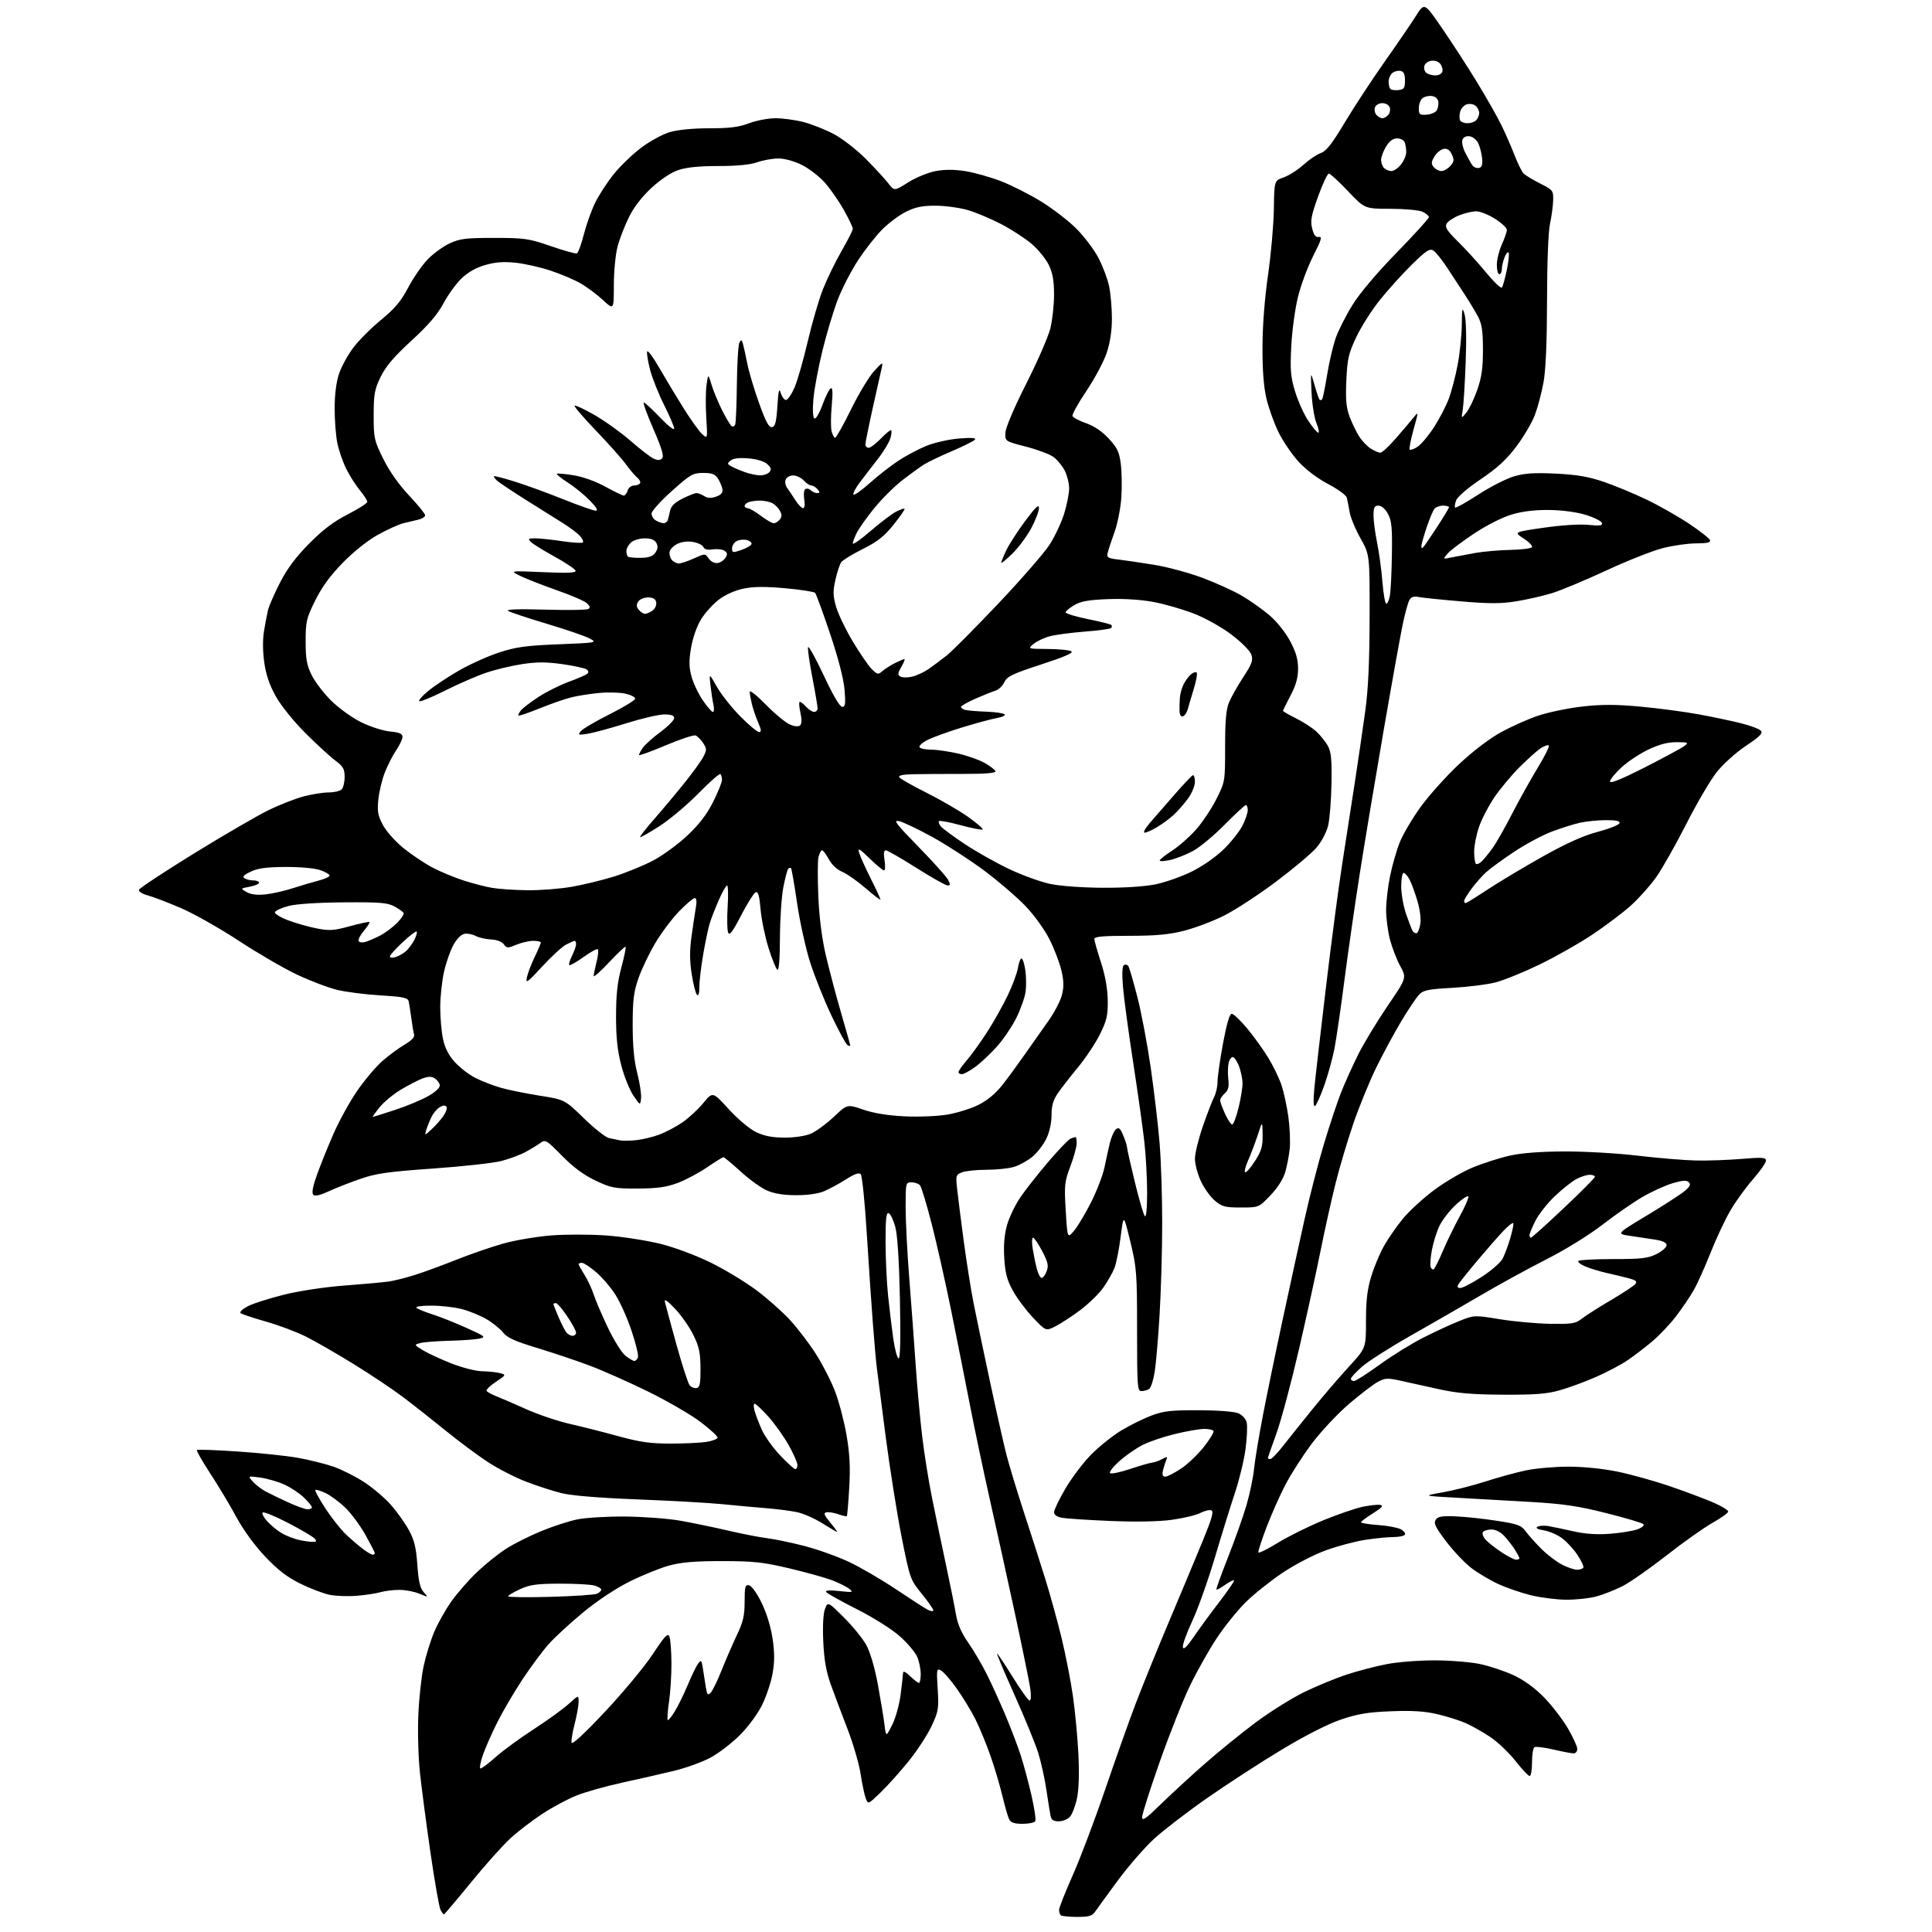 <?xml version="1.0" encoding="UTF-8" standalone="no"?>
<svg 
  version="1.1" 
  xmlns="http://www.w3.org/2000/svg" 
  xmlns:xlink="http://www.w3.org/1999/xlink" 
  xmlns:svg="http://www.w3.org/2000/svg"
  xmlns:rdf="http://www.w3.org/1999/02/22-rdf-syntax-ns#"
  xmlns:cc="http://creativecommons.org/ns#"
  xmlns:dc="http://purl.org/dc/elements/1.1/"
  viewBox="0 0 768 768"
  width="768"
  height="768"
>
<style>svg {background-color: white; }</style>"
<path stroke="none" fill="black" fill-rule="evenodd" d="M428.12,762.00C424.94,762.00 422.03,761.70 421.67,761.33C421.30,760.97 421.00,759.99 421.00,759.17C421.00,758.34 423.45,752.15 426.45,745.40C429.44,738.66 435.24,723.32 439.33,711.32C443.42,699.32 448.90,683.92 451.50,677.09C454.10,670.27 460.04,655.64 464.70,644.59C469.37,633.54 475.37,619.19 478.04,612.70C481.75,603.68 482.57,600.77 481.54,600.38C480.79,600.09 478.79,600.57 477.10,601.45C475.41,602.32 470.30,603.54 465.76,604.16C460.56,604.86 451.57,605.03 441.50,604.61C432.70,604.24 424.04,603.68 422.25,603.36C420.13,602.98 419.00,602.20 419.00,601.12C419.00,600.20 421.04,595.98 423.52,591.73C426.01,587.48 430.62,581.39 433.77,578.20C436.92,575.00 442.32,570.69 445.76,568.61C449.21,566.54 454.61,563.87 457.76,562.69C462.58,560.89 465.58,560.55 476.50,560.59C483.96,560.61 490.66,561.12 492.22,561.78C493.77,562.43 495.22,564.01 495.57,565.44C495.92,566.82 495.71,571.59 495.11,576.04C494.52,580.49 492.64,588.26 490.95,593.30C489.26,598.35 485.66,609.95 482.95,619.09C480.23,628.22 476.18,639.61 473.94,644.39C471.70,649.17 470.02,653.85 470.21,654.79C470.45,655.97 471.82,654.65 474.66,650.50C476.92,647.20 481.51,640.93 484.87,636.57C488.22,632.20 490.78,628.44 490.54,628.21C490.31,627.97 488.71,628.78 487.00,630.00C485.29,631.22 483.74,632.06 483.55,631.86C483.37,631.66 485.45,625.88 488.17,619.00C490.89,612.12 494.18,602.83 495.49,598.35C496.81,593.86 498.16,587.34 498.51,583.85C498.86,580.36 500.50,570.52 502.15,562.00C503.80,553.48 507.38,536.15 510.11,523.50C512.83,510.85 516.66,493.30 518.62,484.50C520.57,475.70 523.98,462.43 526.21,455.00C528.43,447.57 531.54,438.23 533.11,434.24C534.69,430.25 537.80,423.38 540.01,418.97C542.23,414.56 547.45,405.96 551.61,399.84C559.17,388.73 559.17,388.73 556.62,384.04C555.21,381.46 553.38,376.70 552.53,373.47C551.69,370.23 551.00,364.96 551.00,361.75C551.00,358.54 551.71,352.45 552.58,348.21C553.45,343.97 555.18,337.94 556.44,334.80C557.70,331.67 561.37,325.42 564.61,320.92C567.85,316.42 574.60,308.86 579.62,304.12C585.13,298.91 591.76,293.81 596.40,291.23C600.61,288.88 607.38,285.85 611.44,284.49C615.50,283.13 623.38,281.49 628.95,280.86C636.67,279.98 642.19,279.99 652.06,280.89C659.20,281.54 669.64,282.93 675.27,283.96C680.90,285.00 688.53,286.61 692.22,287.54C695.92,288.47 699.42,289.81 700.01,290.51C700.83,291.50 699.44,292.89 694.08,296.45C690.23,299.00 685.03,303.66 682.52,306.80C680.00,309.93 674.53,319.25 670.35,327.50C666.16,335.75 660.78,345.27 658.39,348.65C656.00,352.04 651.44,357.14 648.27,359.99C645.10,362.83 638.23,368.02 633.00,371.51C627.77,375.00 618.33,380.35 612.00,383.41C605.67,386.47 597.80,389.67 594.50,390.52C591.20,391.37 583.45,392.34 577.28,392.68C567.62,393.22 565.79,393.60 564.08,395.42C562.98,396.58 559.81,401.32 557.03,405.94C554.26,410.57 549.77,418.88 547.06,424.42C544.35,429.97 540.29,439.90 538.02,446.50C535.76,453.10 532.59,463.68 531.00,470.02C529.40,476.36 526.69,488.51 524.98,497.02C523.28,505.53 519.38,523.30 516.33,536.50C513.27,549.70 509.25,564.72 507.39,569.87C505.52,575.02 504.00,579.41 504.00,579.62C504.00,579.83 504.44,580.00 504.98,580.00C505.51,580.00 507.80,577.64 510.06,574.75C512.32,571.86 517.61,565.24 521.83,560.04C526.05,554.84 532.54,547.27 536.25,543.23C543.00,535.88 543.00,535.88 543.00,525.05C543.00,516.89 543.52,512.51 545.10,507.36C546.25,503.58 548.53,498.14 550.17,495.26C551.80,492.37 555.13,487.57 557.56,484.59C559.98,481.61 565.51,476.50 569.85,473.24C574.18,469.97 581.13,465.89 585.29,464.15C589.45,462.42 596.15,460.27 600.18,459.38C604.99,458.32 612.47,457.75 622.00,457.72C629.98,457.69 643.09,458.45 651.14,459.41C659.19,460.36 669.54,461.22 674.14,461.32C678.74,461.42 686.89,461.14 692.25,460.69C700.62,459.99 702.00,460.09 702.00,461.38C702.00,462.21 699.71,465.50 696.91,468.69C694.10,471.89 690.08,477.43 687.97,481.00C685.86,484.57 682.27,492.19 680.00,497.93C677.73,503.67 674.69,510.42 673.24,512.93C671.80,515.44 668.68,520.05 666.31,523.17C663.94,526.29 659.64,530.83 656.75,533.26C653.86,535.69 649.41,539.09 646.86,540.81C644.30,542.54 638.68,545.50 634.36,547.39C630.04,549.29 623.58,551.66 620.00,552.67C614.85,554.11 610.17,554.48 597.50,554.41C585.20,554.34 579.30,553.84 572.00,552.23C566.77,551.07 559.90,549.56 556.72,548.85C551.58,547.72 550.58,547.77 547.69,549.33C545.90,550.29 540.75,554.23 536.25,558.08C531.75,561.94 525.12,569.00 521.52,573.79C517.92,578.58 513.19,585.93 511.01,590.12C508.82,594.31 505.44,601.92 503.49,607.03C501.54,612.14 500.07,616.68 500.22,617.11C500.37,617.54 503.88,615.81 508.00,613.27C512.12,610.73 520.23,606.72 526.00,604.35C531.77,601.98 538.87,599.55 541.76,598.95C544.65,598.35 547.80,598.03 548.76,598.24C550.03,598.52 549.22,599.43 545.78,601.56C543.19,603.18 541.05,604.78 541.03,605.12C541.01,605.45 544.05,605.95 547.79,606.22C551.52,606.48 555.58,607.24 556.82,607.90C558.05,608.56 558.79,609.53 558.47,610.05C558.15,610.57 556.08,611.00 553.88,611.00C551.68,611.00 546.65,611.50 542.69,612.11C538.74,612.72 531.71,614.59 527.08,616.27C522.32,617.99 514.87,621.85 509.90,625.17C505.08,628.40 498.50,633.64 495.27,636.82C492.04,640.00 486.86,646.40 483.77,651.05C480.68,655.70 475.87,664.23 473.08,670.00C470.28,675.77 464.85,689.45 461.00,700.38C457.15,711.32 454.00,721.20 454.00,722.36C454.00,724.02 455.48,723.01 461.25,717.38C465.24,713.48 473.00,706.33 478.50,701.48C484.00,696.63 493.23,689.13 499.00,684.82C504.77,680.50 513.55,675.00 518.50,672.60C523.45,670.20 531.10,667.05 535.51,665.61C539.92,664.17 547.04,662.32 551.35,661.50C555.65,660.67 564.20,660.01 570.34,660.02C576.48,660.03 584.61,660.69 588.41,661.50C592.21,662.30 598.22,664.32 601.76,665.97C605.94,667.93 610.17,671.02 613.85,674.80C616.96,678.00 621.19,683.51 623.25,687.04C625.31,690.57 627.00,694.25 627.00,695.23C627.00,696.20 626.35,697.00 625.56,697.00C624.77,697.00 621.15,696.31 617.52,695.47C613.89,694.63 610.48,694.20 609.96,694.53C609.43,694.85 609.00,697.57 609.00,700.56C609.00,703.55 608.58,706.00 608.07,706.00C607.55,706.00 605.01,703.30 602.42,700.00C599.82,696.70 595.29,692.40 592.34,690.44C589.39,688.48 585.02,686.01 582.64,684.96C580.26,683.91 575.20,682.31 571.40,681.42C566.35,680.24 561.41,679.92 553.00,680.25C543.84,680.61 539.80,681.27 533.15,683.51C527.94,685.27 519.11,689.75 509.65,695.43C501.32,700.44 487.98,709.09 480.00,714.66C472.02,720.22 462.46,727.57 458.74,730.98C455.03,734.39 448.62,741.76 444.49,747.34C440.37,752.93 436.30,758.51 435.45,759.75C434.15,761.65 433.00,762.00 428.12,762.00zM176.46,761.00C176.25,761.00 175.64,760.20 175.12,759.22C174.59,758.24 172.79,748.00 171.12,736.47C169.45,724.94 167.56,710.55 166.91,704.50C166.27,698.45 166.00,688.10 166.30,681.50C166.60,674.90 167.55,666.24 168.41,662.26C169.27,658.27 171.15,652.20 172.59,648.76C174.03,645.31 177.14,639.80 179.49,636.50C181.84,633.20 186.43,627.96 189.70,624.86C192.96,621.75 198.14,617.61 201.20,615.65C204.26,613.69 210.53,610.54 215.14,608.65C219.74,606.75 226.20,604.65 229.50,603.98C232.80,603.30 241.35,602.79 248.50,602.85C255.65,602.90 265.49,603.64 270.36,604.49C275.24,605.35 283.79,607.12 289.36,608.42C294.94,609.72 301.98,611.10 305.00,611.47C308.02,611.84 314.72,613.24 319.87,614.58C325.02,615.92 332.92,618.74 337.41,620.85C341.90,622.95 350.29,627.83 356.04,631.68C361.79,635.53 367.51,639.22 368.75,639.88C369.99,640.53 371.00,640.65 371.00,640.13C371.00,639.61 368.93,636.64 366.39,633.52C361.85,627.95 361.73,627.63 358.45,611.18C356.62,602.01 353.75,583.92 352.06,571.00C350.38,558.08 348.79,545.70 348.52,543.50C348.24,541.30 347.57,533.65 347.01,526.50C346.45,519.35 345.36,503.21 344.58,490.64C343.81,478.06 342.71,467.31 342.14,466.74C341.44,466.04 339.60,466.69 336.30,468.81C333.64,470.51 329.73,472.63 327.59,473.53C325.16,474.54 320.96,475.13 316.33,475.11C311.28,475.08 307.61,474.47 304.72,473.16C302.40,472.12 297.73,468.73 294.34,465.63C290.96,462.53 287.91,460.00 287.58,460.00C287.25,460.00 284.30,461.83 281.03,464.06C277.75,466.30 272.47,469.09 269.29,470.28C264.83,471.93 261.20,472.43 253.50,472.46C244.28,472.50 242.97,472.25 236.72,469.29C232.05,467.08 227.92,464.02 223.42,459.45C217.12,453.06 216.81,452.89 214.70,454.41C213.49,455.28 210.83,456.90 208.78,458.00C206.73,459.11 202.47,460.68 199.30,461.51C196.14,462.33 183.93,463.69 172.17,464.51C154.31,465.77 149.55,466.44 143.28,468.61C139.14,470.04 133.46,472.27 130.65,473.57C127.24,475.15 125.21,475.61 124.54,474.94C123.87,474.27 124.33,471.70 125.92,467.22C127.22,463.52 130.18,456.18 132.48,450.90C134.79,445.62 139.07,437.83 142.01,433.59C144.94,429.34 149.40,424.06 151.92,421.84C154.44,419.62 158.43,416.67 160.78,415.29C163.72,413.56 164.91,412.26 164.59,411.14C164.33,410.24 163.83,407.25 163.47,404.50C163.12,401.75 162.64,398.78 162.40,397.90C162.04,396.61 159.87,396.18 151.23,395.68C145.33,395.33 137.59,394.35 134.03,393.49C130.48,392.63 123.28,389.89 118.03,387.41C112.79,384.93 102.32,378.84 94.78,373.88C87.23,368.93 76.88,363.09 71.78,360.91C66.69,358.73 60.80,356.48 58.69,355.92C56.50,355.33 55.04,354.38 55.26,353.69C55.47,353.04 65.29,346.56 77.07,339.29C88.86,332.03 102.18,324.29 106.67,322.09C111.16,319.89 117.52,317.40 120.81,316.55C124.10,315.70 128.55,315.00 130.69,315.00C132.84,315.00 135.14,314.46 135.80,313.80C136.46,313.14 137.00,310.91 137.00,308.84C137.00,305.66 136.42,304.66 133.25,302.29C131.19,300.76 125.84,295.85 121.37,291.38C116.70,286.72 111.71,280.52 109.65,276.83C107.14,272.35 105.75,268.26 105.05,263.36C104.44,259.04 104.39,254.23 104.94,250.91C105.43,247.93 106.15,244.15 106.54,242.50C106.94,240.85 109.10,235.92 111.34,231.55C114.23,225.94 117.65,221.37 122.97,216.01C128.37,210.56 132.69,207.29 138.25,204.46C142.51,202.28 145.99,200.04 146.00,199.48C146.00,198.92 144.65,196.82 143.01,194.83C141.36,192.83 138.94,189.01 137.62,186.35C136.30,183.68 134.72,179.12 134.11,176.20C133.50,173.29 133.01,166.99 133.03,162.20C133.05,156.54 133.69,151.71 134.84,148.36C135.82,145.53 138.39,140.89 140.56,138.05C142.73,135.20 147.67,130.28 151.54,127.10C157.00,122.61 159.42,119.73 162.27,114.30C164.30,110.44 167.80,105.39 170.04,103.08C172.28,100.77 176.23,97.91 178.81,96.72C182.86,94.85 185.28,94.56 196.50,94.57C208.54,94.58 210.20,94.82 218.90,97.82C224.07,99.61 228.74,100.92 229.28,100.74C229.81,100.56 231.07,97.20 232.06,93.27C233.06,89.34 235.10,83.62 236.60,80.56C238.10,77.50 241.41,72.41 243.95,69.25C246.49,66.09 251.37,61.38 254.79,58.79C258.22,56.19 263.35,53.38 266.19,52.54C269.42,51.58 275.34,51.00 281.93,51.00C290.08,51.00 293.71,50.54 297.76,49.00C300.65,47.90 305.40,47.00 308.30,47.00C311.20,47.00 316.23,47.69 319.46,48.53C322.69,49.37 328.07,51.51 331.42,53.27C334.76,55.03 340.43,59.41 344.00,62.99C347.57,66.57 351.62,70.96 353.00,72.74C355.50,75.98 355.50,75.98 361.00,72.50C364.04,70.59 368.91,68.58 371.88,68.02C375.55,67.33 379.33,67.33 383.77,68.04C387.35,68.62 393.71,70.41 397.90,72.02C402.09,73.64 409.29,77.28 413.89,80.11C418.50,82.95 424.79,87.80 427.88,90.90C430.97,93.99 434.91,99.22 436.64,102.51C438.37,105.81 440.28,110.88 440.89,113.80C441.50,116.71 442.00,122.47 442.00,126.58C442.00,131.49 441.29,136.20 439.93,140.28C438.78,143.70 435.16,150.50 431.87,155.39C428.58,160.28 426.09,164.78 426.33,165.39C426.57,166.00 429.01,167.28 431.75,168.24C435.00,169.38 438.14,171.52 440.78,174.38C444.18,178.06 444.94,179.69 445.55,184.53C445.94,187.69 446.03,193.71 445.74,197.89C445.45,202.08 444.23,208.20 443.04,211.50C441.85,214.80 440.63,218.48 440.34,219.67C439.85,221.63 440.28,221.91 444.65,222.43C447.32,222.75 453.70,223.70 458.84,224.53C463.98,225.36 472.53,227.66 477.84,229.64C483.15,231.62 490.20,234.81 493.50,236.72C496.80,238.64 501.78,242.15 504.57,244.53C507.54,247.06 510.96,251.32 512.82,254.81C515.18,259.23 516.00,262.08 516.00,265.79C516.00,269.42 515.17,272.37 513.00,276.50C511.35,279.64 510.00,282.37 510.00,282.58C510.00,282.79 512.36,284.15 515.25,285.59C518.14,287.03 521.78,289.40 523.34,290.86C524.90,292.31 526.92,294.85 527.84,296.50C529.16,298.90 529.45,301.91 529.28,311.50C529.17,318.10 528.57,325.60 527.96,328.16C527.31,330.85 525.36,334.56 523.32,336.94C521.39,339.20 514.15,345.29 507.24,350.48C500.34,355.66 491.04,361.73 486.59,363.97C482.14,366.20 474.94,368.92 470.59,370.01C464.60,371.52 459.33,372.00 448.84,372.00C438.43,372.00 435.00,372.31 435.01,373.25C435.02,373.94 436.20,378.10 437.63,382.50C439.34,387.76 440.27,392.92 440.34,397.57C440.44,403.62 439.99,405.57 437.28,411.07C435.54,414.61 431.58,420.56 428.49,424.31C425.39,428.05 421.77,432.72 420.43,434.70C418.65,437.32 418.00,439.63 418.00,443.32C418.00,446.40 417.18,450.06 415.91,452.69C414.76,455.06 412.26,458.29 410.35,459.86C408.45,461.43 405.17,463.23 403.08,463.86C400.98,464.49 396.09,465.00 392.20,465.00C388.31,465.00 383.94,465.45 382.49,466.00C379.95,466.97 379.88,467.21 380.49,472.75C380.83,475.91 382.02,485.25 383.12,493.50C384.23,501.75 385.98,512.77 387.01,518.00C388.04,523.23 390.96,537.17 393.49,549.00C396.02,560.83 398.96,573.90 400.02,578.06C401.08,582.22 404.22,592.57 406.99,601.06C409.77,609.55 413.58,621.45 415.47,627.50C417.36,633.55 420.27,644.08 421.94,650.90C423.60,657.72 425.67,668.30 426.53,674.40C427.40,680.51 428.37,690.90 428.69,697.50C429.06,705.14 428.85,711.48 428.10,714.96C427.46,717.96 426.20,721.22 425.31,722.21C424.42,723.19 422.42,724.00 420.86,724.00C418.73,724.00 417.93,723.45 417.59,721.75C417.34,720.51 416.61,715.90 415.96,711.50C415.31,707.10 413.88,700.58 412.77,697.00C411.67,693.42 407.46,683.10 403.41,674.06C399.36,665.02 396.17,657.49 396.33,657.33C396.49,657.17 399.26,661.31 402.49,666.52C405.71,671.73 408.77,676.00 409.29,676.00C409.84,676.00 409.95,674.02 409.55,671.25C409.18,668.64 406.44,655.25 403.48,641.50C400.51,627.75 396.00,607.27 393.46,596.00C390.93,584.73 387.32,567.62 385.46,558.00C383.59,548.38 380.25,531.56 378.04,520.62C375.82,509.69 372.38,494.39 370.39,486.62C368.40,478.86 366.31,471.94 365.76,471.25C365.21,470.56 363.69,470.00 362.38,470.00C360.03,470.00 360.00,470.14 360.00,479.92C360.00,485.38 360.65,498.09 361.45,508.17C362.25,518.25 363.39,533.70 363.99,542.50C364.59,551.30 365.75,564.09 366.57,570.91C367.39,577.74 369.15,588.77 370.49,595.41C371.83,602.06 374.32,614.02 376.03,622.00C377.74,629.98 379.55,638.94 380.04,641.92C380.66,645.60 382.21,649.14 384.85,652.92C386.99,655.99 390.33,661.65 392.25,665.50C394.18,669.35 397.56,676.77 399.75,682.00C401.95,687.23 404.68,694.42 405.83,698.00C406.97,701.58 408.86,708.65 410.03,713.72C411.20,718.79 411.87,723.41 411.52,723.97C411.17,724.54 408.90,725.00 406.48,725.00C403.29,725.00 401.82,724.52 401.17,723.25C400.68,722.29 399.47,718.12 398.49,714.00C397.51,709.88 395.38,702.67 393.74,698.00C392.11,693.33 389.42,686.80 387.77,683.50C386.12,680.20 382.77,674.69 380.34,671.26C377.91,667.83 375.09,664.58 374.07,664.04C372.33,663.10 372.25,663.51 372.75,671.44C373.23,679.22 373.06,680.28 370.30,686.16C368.66,689.65 364.60,695.88 361.28,700.00C357.96,704.12 352.96,709.71 350.17,712.41C345.12,717.31 345.10,717.31 344.16,714.91C343.65,713.59 342.72,709.19 342.10,705.15C341.48,701.10 339.11,693.00 336.84,687.15C334.57,681.29 331.59,673.35 330.21,669.50C328.40,664.44 327.59,659.73 327.26,652.50C326.98,646.30 327.24,641.39 327.95,639.57C329.09,636.64 329.09,636.64 335.46,642.96C338.96,646.43 342.98,651.39 344.39,653.97C345.93,656.80 347.74,662.99 348.96,669.58C350.06,675.59 351.25,682.75 351.59,685.50C352.20,690.50 352.20,690.50 354.63,685.73C355.97,683.10 357.48,677.70 358.00,673.73C358.52,669.75 358.95,665.85 358.97,665.06C358.99,664.10 359.92,664.51 361.80,666.31C363.35,667.79 364.92,669.00 365.30,669.00C365.69,669.00 366.00,667.41 366.00,665.47C366.00,663.53 365.39,660.47 364.63,658.67C363.88,656.87 360.76,653.17 357.70,650.45C354.47,647.59 347.25,643.04 340.57,639.66C334.21,636.45 328.73,633.37 328.39,632.83C327.99,632.18 329.84,632.05 333.64,632.47C339.05,633.06 339.35,632.99 337.56,631.56C336.49,630.70 333.34,629.15 330.55,628.10C327.76,627.06 320.09,624.94 313.49,623.38C303.23,620.97 299.40,620.56 287.00,620.56C276.21,620.55 270.84,621.01 266.00,622.33C262.43,623.30 255.38,626.15 250.34,628.66C244.83,631.40 237.46,636.28 231.84,640.93C226.69,645.17 220.51,650.86 218.10,653.57C215.69,656.28 211.03,662.55 207.75,667.50C204.47,672.45 199.98,680.10 197.76,684.50C195.54,688.90 192.91,694.86 191.92,697.75C190.92,700.64 190.52,703.00 191.02,703.00C191.52,703.00 194.28,700.91 197.15,698.36C200.03,695.81 206.76,690.89 212.12,687.42C217.47,683.96 223.69,679.47 225.93,677.45C230.00,673.77 230.00,673.77 230.00,676.49C230.00,677.99 229.30,681.91 228.45,685.21C227.59,688.51 227.03,691.89 227.20,692.74C227.39,693.70 232.40,689.06 240.59,680.33C247.79,672.66 256.30,662.40 259.51,657.52C264.36,650.17 265.48,648.98 266.11,650.58C266.52,651.64 266.88,656.33 266.91,661.00C266.94,665.67 266.51,672.60 265.96,676.40C265.41,680.19 265.17,683.50 265.41,683.74C265.66,683.99 266.92,682.46 268.22,680.34C269.52,678.23 271.84,673.50 273.37,669.84C274.90,666.18 276.75,662.36 277.48,661.35C278.70,659.69 278.87,659.85 279.41,663.26C279.73,665.32 280.26,668.64 280.57,670.64C281.06,673.73 281.35,674.07 282.50,672.89C283.25,672.13 285.20,668.12 286.84,664.00C288.47,659.88 291.21,653.58 292.91,650.00C295.42,644.71 296.00,642.23 296.00,636.68C296.00,630.72 296.22,629.89 297.75,630.18C298.76,630.36 300.87,633.29 302.73,637.10C304.71,641.13 306.41,646.66 307.10,651.31C307.93,656.90 307.94,660.58 307.12,665.20C306.52,668.67 304.64,674.30 302.96,677.72C301.20,681.29 297.44,686.40 294.08,689.76C290.88,692.96 285.60,697.00 282.37,698.72C279.13,700.45 272.66,702.79 267.99,703.92C263.32,705.05 254.10,707.15 247.50,708.59C240.90,710.03 232.65,712.35 229.16,713.75C225.67,715.14 219.60,718.40 215.66,720.98C211.72,723.57 206.07,727.88 203.09,730.58C200.12,733.27 193.00,741.21 187.27,748.23C181.54,755.26 176.68,761.00 176.46,761.00zM622.50,635.91C618.65,635.88 612.35,635.07 608.50,634.12C604.65,633.17 598.84,631.17 595.58,629.67C592.32,628.18 587.53,625.33 584.92,623.34C582.32,621.36 577.81,616.60 574.90,612.78C570.63,607.16 569.82,605.51 570.70,604.16C571.56,602.83 573.13,602.55 578.64,602.78C582.41,602.93 589.77,603.72 595.00,604.53C603.37,605.83 604.74,606.33 606.50,608.75C607.60,610.26 610.41,613.40 612.74,615.73C615.08,618.05 618.77,620.86 620.95,621.98C623.13,623.09 625.81,624.00 626.90,624.00C627.99,624.00 629.11,623.63 629.39,623.18C629.66,622.73 628.64,620.47 627.10,618.16C625.57,615.84 622.79,612.82 620.93,611.45C619.07,610.08 615.81,608.67 613.69,608.33C611.21,607.94 610.29,607.44 611.12,606.92C611.83,606.49 613.78,606.36 615.45,606.63C617.13,606.91 621.59,607.84 625.36,608.70C630.03,609.77 634.67,610.09 639.86,609.71C644.06,609.40 649.00,608.61 650.83,607.95C652.76,607.25 653.78,606.38 653.26,605.86C652.78,605.38 646.13,603.40 638.50,601.48C627.38,598.68 621.44,597.80 608.56,597.05C599.73,596.53 586.42,595.77 579.00,595.37C565.50,594.63 565.50,594.63 573.50,593.23C577.90,592.46 585.55,590.51 590.50,588.91C595.45,587.31 602.65,585.33 606.50,584.52C610.35,583.70 617.93,583.03 623.34,583.02C629.30,583.01 637.04,583.79 642.96,584.99C648.33,586.09 657.92,588.77 664.27,590.96C670.62,593.15 678.33,596.06 681.41,597.42C684.48,598.78 687.00,600.33 687.00,600.86C687.00,601.39 684.19,603.41 680.75,605.35C677.31,607.29 669.06,613.13 662.42,618.34C655.78,623.54 647.90,629.03 644.92,630.55C641.94,632.06 637.25,633.90 634.50,634.64C631.75,635.37 626.35,635.95 622.50,635.91zM141.80,634.35C138.34,634.64 133.47,634.46 131.00,633.95C128.53,633.45 123.30,631.46 119.39,629.53C114.17,626.96 110.46,624.10 105.39,618.75C101.22,614.35 96.72,608.17 94.00,603.13C91.53,598.54 86.87,590.76 83.64,585.83C80.42,580.91 78.00,576.66 78.26,576.40C78.52,576.14 85.88,576.41 94.62,577.00C103.35,577.58 114.15,578.73 118.61,579.54C123.07,580.35 129.35,581.92 132.57,583.02C135.78,584.13 141.27,586.90 144.77,589.17C148.26,591.45 153.08,595.55 155.47,598.29C157.87,601.03 161.06,605.52 162.56,608.28C164.69,612.21 165.42,615.18 165.90,622.05C166.37,628.67 166.99,631.33 168.44,632.93C170.35,635.04 170.35,635.04 166.71,633.52C164.70,632.68 161.13,632.00 158.78,632.00C156.42,632.00 153.05,632.41 151.30,632.91C149.54,633.42 145.27,634.06 141.80,634.35zM218.75,634.77C227.96,634.52 236.29,633.96 237.25,633.55C238.21,633.13 239.00,632.39 239.00,631.91C239.00,631.43 237.76,630.69 236.25,630.27C234.74,629.85 228.55,629.51 222.50,629.53C213.39,629.55 210.68,629.93 206.75,631.72C204.14,632.91 202.00,634.19 202.00,634.56C202.00,634.93 209.54,635.02 218.75,634.77zM602.67,620.00C603.40,620.00 604.00,619.76 604.00,619.46C604.00,619.17 603.24,617.71 602.32,616.21C601.39,614.72 599.51,612.26 598.13,610.75C596.56,609.02 594.60,608.00 592.87,608.00C591.36,608.00 589.82,608.48 589.46,609.06C589.10,609.65 589.60,611.01 590.58,612.08C591.55,613.16 594.37,615.38 596.85,617.02C599.32,618.66 601.94,620.00 602.67,620.00zM148.13,618.00C148.61,618.00 149.00,617.74 149.00,617.41C149.00,617.09 147.32,613.83 145.28,610.16C143.23,606.50 139.65,601.65 137.33,599.39C135.00,597.13 131.47,594.50 129.47,593.55C127.47,592.60 125.63,592.04 125.37,592.30C125.11,592.56 126.90,595.86 129.36,599.64C131.82,603.41 135.55,608.11 137.66,610.08C139.77,612.06 142.80,614.64 144.38,615.83C145.97,617.03 147.66,618.00 148.13,618.00zM123.87,612.90C125.75,612.98 126.01,612.72 125.13,611.66C124.52,610.92 119.78,608.11 114.59,605.42C109.40,602.72 104.82,600.85 104.40,601.27C103.99,601.68 104.96,603.41 106.57,605.10C108.18,606.79 110.85,608.89 112.50,609.76C114.15,610.62 116.85,611.66 118.50,612.06C120.15,612.47 122.57,612.84 123.87,612.90zM332.79,609.00C332.60,609.00 329.96,607.45 326.92,605.55C323.89,603.65 319.40,601.66 316.95,601.13C314.50,600.60 308.90,599.87 304.50,599.52C300.10,599.17 292.23,598.45 287.00,597.92C281.77,597.40 266.70,596.55 253.50,596.04C238.31,595.45 227.20,594.54 223.24,593.56C219.80,592.71 213.41,590.64 209.04,588.95C204.66,587.27 197.80,583.73 193.79,581.09C189.78,578.46 182.22,572.83 177.00,568.58C171.78,564.34 164.17,558.35 160.10,555.28C156.03,552.21 147.26,546.35 140.60,542.25C133.95,538.15 125.46,533.26 121.75,531.38C118.04,529.51 110.84,526.80 105.75,525.36C100.66,523.92 96.11,522.39 95.63,521.96C95.15,521.52 96.50,520.28 98.63,519.19C100.76,518.11 107.22,516.06 113.00,514.63C119.06,513.13 129.20,511.60 137.00,511.02C144.43,510.46 152.30,509.74 154.50,509.43C156.70,509.12 161.43,507.93 165.00,506.79C168.57,505.66 176.00,502.93 181.50,500.73C187.00,498.54 195.32,495.67 200.00,494.35C204.68,493.03 213.22,491.58 219.00,491.11C224.78,490.65 234.72,490.66 241.11,491.13C247.49,491.60 257.16,493.11 262.61,494.47C268.38,495.92 276.76,499.06 282.72,502.00C288.35,504.78 296.51,509.74 300.87,513.02C305.23,516.31 311.17,521.58 314.07,524.75C316.98,527.91 321.53,533.88 324.19,538.00C326.85,542.12 330.33,548.88 331.91,553.00C333.50,557.12 335.57,565.00 336.51,570.50C337.80,578.00 338.06,583.24 337.58,591.45C337.23,597.47 336.80,602.53 336.63,602.70C336.46,602.87 334.92,602.52 333.21,601.92C331.49,601.32 329.38,600.99 328.52,601.17C327.27,601.43 327.59,602.27 330.05,605.25C331.75,607.31 332.99,609.00 332.79,609.00zM122.25,599.97C123.21,599.99 124.00,599.64 124.00,599.20C124.00,598.75 122.54,596.98 120.75,595.25C118.96,593.52 115.40,591.18 112.84,590.04C110.28,588.91 106.00,587.70 103.34,587.34C98.50,586.70 98.50,586.70 100.50,588.95C101.60,590.19 103.85,591.93 105.50,592.82C107.15,593.71 111.20,595.68 114.50,597.19C117.80,598.71 121.29,599.96 122.25,599.97zM463.21,587.00C464.01,587.00 466.81,585.57 469.45,583.82C472.09,582.08 476.19,578.17 478.57,575.14C480.95,572.11 482.66,569.27 482.39,568.82C482.11,568.37 480.45,568.00 478.69,568.01C476.94,568.01 471.78,568.90 467.24,569.99C462.70,571.08 456.85,573.05 454.24,574.38C451.63,575.70 447.48,578.59 445.00,580.79C442.52,583.00 440.84,585.15 441.26,585.58C441.68,586.01 445.28,585.27 449.26,583.94C453.24,582.61 457.19,581.47 458.04,581.41C458.89,581.34 460.65,580.72 461.94,580.03C464.09,578.88 464.23,578.94 463.52,580.63C463.09,581.66 462.52,583.51 462.25,584.75C461.93,586.27 462.24,587.00 463.21,587.00zM316.15,584.00C316.62,584.00 317.00,583.26 317.00,582.35C317.00,581.44 315.44,577.90 313.53,574.49C311.62,571.08 307.98,565.97 305.44,563.14C302.90,560.31 300.44,558.00 299.98,558.00C299.52,558.00 299.51,559.28 299.96,560.85C300.41,562.42 301.70,565.80 302.83,568.35C303.96,570.91 307.23,575.48 310.09,578.50C312.95,581.53 315.67,584.00 316.15,584.00zM266.50,573.85C272.00,573.85 278.43,573.55 280.79,573.18C283.15,572.80 285.15,572.05 285.24,571.50C285.32,570.95 282.27,568.13 278.45,565.24C274.63,562.34 265.20,556.88 257.50,553.10C249.80,549.33 239.22,544.64 234.00,542.70C228.78,540.75 219.45,537.63 213.29,535.76C204.66,533.15 201.59,531.75 199.96,529.68C198.80,528.21 195.87,525.83 193.44,524.41C191.01,522.99 186.66,521.20 183.76,520.43C180.87,519.65 175.37,519.02 171.55,519.01C167.51,519.00 165.00,519.37 165.55,519.88C166.07,520.36 168.97,521.54 172.00,522.51C175.03,523.47 181.09,525.89 185.48,527.88C193.01,531.29 193.29,531.52 190.48,532.13C188.84,532.48 183.45,532.86 178.50,532.98C173.55,533.10 168.39,533.51 167.04,533.89C164.57,534.57 164.57,534.57 168.04,536.70C169.94,537.88 175.00,540.22 179.28,541.92C183.75,543.69 189.06,545.04 191.78,545.10C194.37,545.15 197.58,545.50 198.90,545.87C201.21,546.52 201.14,546.64 197.11,549.31C194.81,550.83 193.16,552.45 193.44,552.91C193.73,553.37 195.43,554.31 197.23,555.00C199.03,555.70 204.38,558.02 209.13,560.15C213.88,562.29 221.75,564.94 226.63,566.05C231.51,567.16 240.22,569.37 246.00,570.96C254.33,573.25 258.57,573.85 266.50,573.85zM453.75,552.98C452.13,553.00 452.00,551.19 452.00,528.82C452.00,506.01 451.85,504.01 449.32,493.57C446.64,482.50 446.64,482.50 445.47,491.68C444.83,496.72 443.71,502.35 442.97,504.18C442.24,506.00 440.27,509.45 438.59,511.84C436.90,514.23 432.83,518.21 429.54,520.69C426.25,523.16 421.79,526.08 419.65,527.18C415.74,529.17 415.74,529.17 410.62,523.76C407.80,520.78 404.18,515.92 402.57,512.96C400.27,508.73 399.55,505.94 399.20,499.95C398.90,494.74 399.27,490.58 400.37,486.79C401.26,483.74 403.64,478.83 405.66,475.87C407.68,472.92 412.66,466.60 416.72,461.84C420.78,457.07 424.79,452.91 425.63,452.59C426.47,452.26 427.35,452.00 427.58,452.00C427.81,452.00 428.00,453.11 428.00,454.48C428.00,455.84 426.87,459.95 425.49,463.62C423.16,469.81 423.03,471.08 423.65,481.33C424.32,492.38 424.32,492.38 427.02,489.15C428.50,487.37 431.56,482.23 433.83,477.71C436.09,473.19 438.44,467.02 439.06,464.00C439.67,460.98 440.64,456.60 441.21,454.27C441.78,451.94 442.87,449.52 443.62,448.90C444.72,447.98 445.30,448.47 446.50,451.35C447.32,453.32 448.00,455.42 448.00,456.01C448.00,456.59 449.39,462.80 451.09,469.79C452.79,476.78 454.59,482.93 455.09,483.45C455.64,484.02 456.00,480.35 456.00,474.16C456.00,468.53 455.52,459.55 454.93,454.21C454.35,448.87 452.34,434.60 450.48,422.50C448.61,410.40 446.78,396.85 446.41,392.39C445.96,387.04 446.10,384.06 446.80,383.62C447.38,383.26 448.18,383.48 448.56,384.10C448.95,384.72 450.54,390.19 452.11,396.26C453.68,402.32 456.07,414.98 457.43,424.39C458.78,433.80 460.37,447.26 460.95,454.30C461.53,461.35 462.00,475.75 461.99,486.30C461.99,496.86 461.52,513.15 460.96,522.50C460.40,531.85 459.52,542.17 459.00,545.42C458.48,548.68 457.48,551.71 456.78,552.16C456.07,552.60 454.71,552.98 453.75,552.98zM276.91,551.77C278.20,551.51 278.49,550.03 278.46,543.91C278.42,537.76 277.91,535.33 275.65,530.72C274.13,527.61 270.85,522.91 268.37,520.28C265.34,517.08 264.00,516.16 264.30,517.50C264.55,518.60 266.60,526.20 268.87,534.39C271.13,542.58 273.51,549.91 274.15,550.68C274.79,551.45 276.03,551.94 276.91,551.77zM538.25,548.98C538.94,548.97 543.55,546.02 548.50,542.43C553.45,538.83 561.33,533.97 566.00,531.62C570.67,529.26 577.09,526.31 580.26,525.05C586.01,522.76 586.05,522.76 596.26,524.42C601.89,525.34 610.89,526.15 616.26,526.23C624.88,526.37 626.33,526.13 628.76,524.22C630.26,523.03 635.42,519.74 640.21,516.92C645.01,514.10 649.43,511.19 650.04,510.46C650.92,509.39 650.35,508.91 647.32,508.10C645.22,507.55 641.32,506.61 638.66,506.02C636.00,505.43 632.21,504.28 630.26,503.46C628.30,502.64 627.02,501.64 627.43,501.24C627.84,500.83 634.09,500.50 641.33,500.50C652.50,500.50 655.11,500.20 658.50,498.50C660.70,497.40 662.50,495.82 662.50,495.00C662.50,494.00 661.01,493.26 658.00,492.78C655.52,492.39 651.02,491.71 648.00,491.27C642.50,490.48 642.50,490.48 654.50,483.26C661.10,479.29 667.85,474.94 669.50,473.60C671.77,471.74 672.22,470.86 671.35,469.97C670.47,469.08 668.94,469.17 664.85,470.37C661.91,471.24 656.47,473.72 652.76,475.90C649.05,478.08 641.92,483.03 636.92,486.90C631.68,490.96 622.28,496.76 614.75,500.59C607.56,504.24 595.79,510.69 588.59,514.92C581.39,519.14 568.82,526.38 560.65,531.01C552.48,535.64 543.82,541.16 541.40,543.30C538.98,545.43 537.00,547.58 537.00,548.08C537.00,548.59 537.56,548.99 538.25,548.98zM252.17,541.00C252.66,541.00 253.30,540.37 253.60,539.60C253.89,538.83 252.76,534.09 251.07,529.06C249.39,524.04 246.50,517.55 244.64,514.66C242.79,511.76 239.33,507.73 236.96,505.70C234.58,503.66 232.05,502.00 231.32,502.00C230.59,502.00 230.00,502.23 230.00,502.52C230.00,502.81 231.06,504.72 232.35,506.77C233.64,508.82 235.27,512.30 235.97,514.50C236.67,516.70 239.20,522.62 241.59,527.65C243.99,532.69 247.14,537.75 248.61,538.90C250.07,540.06 251.67,541.00 252.17,541.00zM357.23,540.00C357.88,540.00 358.06,531.75 357.73,516.25C357.40,500.75 356.75,490.79 355.86,487.58C355.11,484.87 353.94,482.47 353.25,482.24C352.30,481.93 352.00,484.64 352.02,493.67C352.03,500.18 352.48,509.77 353.02,515.00C353.56,520.23 354.50,527.99 355.11,532.25C355.73,536.51 356.68,540.00 357.23,540.00zM227.62,531.00C228.38,531.00 229.00,530.43 229.00,529.74C229.00,529.04 227.41,526.12 225.47,523.24C223.53,520.36 221.51,518.00 220.97,518.00C220.44,518.00 220.00,518.19 220.00,518.42C220.00,518.65 220.93,520.99 222.06,523.63C223.19,526.27 224.59,529.01 225.18,529.72C225.77,530.42 226.86,531.00 227.62,531.00zM580.53,512.00C581.42,512.00 585.24,510.00 589.02,507.56C592.80,505.11 596.54,501.85 597.34,500.31C598.13,498.76 599.51,495.06 600.39,492.08C601.27,489.10 601.78,486.45 601.53,486.20C601.28,485.94 599.59,487.26 597.78,489.13C595.98,491.00 591.35,496.28 587.50,500.85C583.65,505.43 580.14,509.81 579.70,510.59C579.15,511.55 579.42,512.00 580.53,512.00zM414.06,508.00C414.61,508.00 415.51,506.80 416.06,505.34C416.90,503.14 416.59,501.74 414.29,497.34C412.75,494.41 411.12,492.00 410.66,492.00C410.20,492.00 410.12,493.91 410.49,496.25C410.86,498.59 411.59,502.19 412.12,504.25C412.65,506.31 413.52,508.00 414.06,508.00zM569.94,504.54C570.33,504.29 571.96,501.03 573.55,497.30C575.13,493.56 578.15,487.38 580.24,483.57C582.33,479.76 583.89,476.18 583.71,475.63C583.52,475.07 581.30,476.52 578.77,478.85C576.25,481.18 573.27,485.02 572.17,487.37C571.06,489.72 569.72,494.06 569.18,497.01C568.64,499.96 568.43,502.96 568.71,503.68C568.98,504.40 569.54,504.79 569.94,504.54zM608.58,492.00C608.90,492.00 614.75,486.73 621.58,480.29C628.41,473.85 634.00,468.22 634.00,467.79C634.00,467.35 633.08,467.00 631.95,467.00C630.82,467.00 628.49,467.73 626.76,468.62C625.03,469.52 621.18,472.56 618.20,475.37C615.22,478.19 611.71,482.62 610.39,485.21C609.08,487.81 608.00,490.40 608.00,490.97C608.00,491.54 608.26,492.00 608.58,492.00zM493.26,480.00C486.99,480.00 485.77,479.68 482.93,477.29C481.16,475.80 478.66,472.31 477.37,469.54C476.08,466.77 475.02,462.77 475.01,460.66C475.00,458.55 476.41,452.74 478.14,447.76C479.86,442.78 481.88,437.53 482.63,436.10C483.38,434.67 483.99,431.93 483.99,430.00C483.99,428.07 484.97,421.21 486.17,414.75C487.62,406.96 488.78,403.00 489.64,403.00C490.35,403.00 493.13,405.64 495.81,408.87C498.50,412.10 502.29,417.39 504.24,420.62C506.20,423.85 508.52,428.69 509.42,431.36C510.32,434.03 511.53,439.66 512.13,443.86C512.72,448.06 512.97,453.79 512.69,456.59C512.41,459.38 511.58,463.66 510.86,466.08C510.05,468.78 507.76,472.33 504.95,475.24C500.37,480.00 500.37,480.00 493.26,480.00zM495.06,466.00C495.60,466.00 497.38,463.89 499.02,461.30C501.46,457.47 501.98,455.59 501.91,451.05C501.82,445.50 501.82,445.50 500.04,451.00C499.05,454.02 497.31,458.64 496.16,461.25C495.01,463.86 494.51,466.00 495.06,466.00zM253.00,453.22C255.47,452.95 259.57,451.96 262.09,451.02C264.62,450.08 268.75,447.89 271.28,446.15C273.81,444.41 277.55,440.95 279.59,438.45C283.31,433.92 283.31,433.92 289.65,440.87C293.28,444.85 297.93,448.76 300.51,450.01C303.75,451.57 306.93,452.20 311.76,452.22C315.73,452.24 320.05,451.61 322.26,450.68C324.33,449.81 328.44,446.80 331.41,444.00C336.79,438.91 336.79,438.91 343.15,441.09C347.34,442.53 352.93,443.44 359.56,443.76C365.16,444.03 372.71,443.72 376.59,443.07C380.43,442.42 386.00,440.68 388.98,439.19C392.52,437.42 395.80,434.69 398.45,431.31C400.68,428.47 404.75,422.91 407.50,418.97C410.25,415.03 414.40,409.14 416.71,405.89C419.03,402.64 421.44,398.07 422.07,395.74C422.94,392.52 422.92,390.20 421.98,386.01C421.31,382.98 419.18,377.37 417.26,373.54C415.25,369.54 411.16,363.85 407.63,360.16C404.26,356.63 396.91,350.31 391.30,346.12C385.69,341.93 376.46,335.95 370.80,332.82C365.13,329.70 359.15,326.83 357.50,326.44C354.91,325.83 355.96,327.24 365.11,336.62C370.94,342.60 376.25,348.51 376.89,349.75C377.84,351.56 377.80,352.00 376.71,352.00C375.96,352.00 370.36,348.85 364.28,345.00C358.19,341.15 352.71,338.00 352.10,338.00C351.35,338.00 351.19,339.33 351.62,342.00C351.97,344.20 351.88,346.00 351.41,346.00C350.95,346.00 348.37,343.86 345.68,341.25C341.55,337.24 340.90,336.89 341.52,339.00C341.93,340.38 344.00,344.98 346.13,349.23C348.26,353.48 350.00,357.24 350.00,357.58C350.00,357.92 347.35,355.90 344.11,353.09C340.87,350.28 336.68,347.35 334.80,346.56C332.74,345.70 330.63,343.72 329.47,341.57C328.41,339.61 327.21,338.00 326.79,338.00C326.38,338.00 325.74,339.18 325.38,340.62C325.02,342.05 324.98,349.14 325.30,356.37C325.68,364.99 326.72,373.10 328.34,380.00C329.70,385.77 332.42,396.05 334.40,402.84C336.38,409.63 338.00,415.39 338.00,415.65C338.00,415.91 337.49,415.80 336.86,415.41C336.24,415.03 333.36,409.71 330.47,403.61C327.58,397.50 323.78,388.00 322.03,382.50C320.27,377.00 317.95,366.44 316.86,359.03C315.78,351.62 314.69,345.35 314.44,345.11C314.20,344.87 313.71,344.96 313.35,345.32C312.99,345.68 312.10,349.02 311.38,352.74C310.66,356.46 310.06,365.49 310.04,372.81C310.01,381.13 309.64,385.89 309.03,385.52C308.50,385.19 306.91,381.28 305.51,376.83C304.10,372.39 302.68,365.47 302.34,361.46C301.88,356.07 301.38,354.30 300.42,354.67C299.71,354.94 297.10,359.07 294.63,363.83C291.16,370.53 289.98,372.09 289.43,370.67C289.05,369.67 288.96,365.06 289.25,360.42C289.54,355.79 289.44,352.00 289.03,352.00C288.61,352.00 287.14,354.59 285.75,357.75C284.36,360.91 282.73,365.07 282.14,367.00C281.54,368.93 280.37,374.50 279.53,379.38C278.69,384.27 278.00,390.09 278.00,392.33C278.00,394.91 277.65,396.05 277.05,395.45C276.52,394.92 275.58,391.20 274.96,387.17C274.13,381.85 274.12,377.76 274.90,372.18C275.48,367.95 276.26,362.81 276.61,360.75C277.04,358.31 276.88,357.00 276.17,357.00C275.57,357.00 272.78,359.36 269.97,362.25C267.16,365.14 262.87,370.86 260.44,374.96C258.01,379.06 255.01,385.36 253.76,388.96C251.90,394.34 251.50,397.63 251.50,407.50C251.50,415.86 252.05,421.66 253.33,426.63C254.33,430.55 255.01,435.05 254.83,436.63C254.50,439.50 254.50,439.50 251.77,435.48C250.26,433.26 248.10,427.86 246.96,423.48C245.44,417.64 244.88,412.42 244.89,404.00C244.89,395.49 245.43,390.45 246.99,384.63C248.15,380.30 248.91,376.58 248.69,376.35C248.46,376.13 245.52,378.90 242.14,382.51C238.76,386.12 236.00,388.58 236.00,387.98C236.00,387.38 236.51,384.87 237.13,382.40C237.75,379.94 237.99,377.66 237.67,377.34C237.35,377.02 234.77,378.41 231.94,380.44C229.12,382.48 226.58,383.91 226.30,383.63C226.02,383.35 226.51,381.68 227.40,379.91C228.28,378.14 229.00,376.09 229.00,375.35C229.00,374.61 228.75,374.00 228.45,374.00C228.15,374.00 226.62,374.66 225.06,375.47C223.50,376.28 219.21,380.21 215.52,384.22C209.57,390.67 208.88,391.16 209.45,388.50C209.80,386.85 211.20,383.21 212.55,380.40C213.90,377.60 215.00,375.01 215.00,374.65C215.00,374.29 213.64,374.00 211.97,374.00C210.30,374.00 207.27,374.70 205.24,375.55C201.83,376.97 201.44,376.96 200.27,375.36C199.51,374.32 197.49,373.56 195.18,373.45C193.08,373.34 190.35,372.72 189.13,372.07C187.90,371.41 185.92,371.02 184.73,371.19C183.41,371.38 181.66,373.08 180.31,375.50C179.07,377.70 177.37,382.51 176.53,386.20C175.69,389.88 175.00,396.27 175.00,400.40C175.00,404.53 175.50,410.23 176.11,413.07C176.86,416.58 178.36,419.50 180.79,422.19C182.76,424.37 186.45,427.21 188.98,428.49C191.51,429.77 196.04,431.53 199.04,432.39C202.04,433.25 209.00,434.67 214.50,435.54C224.49,437.13 224.49,437.13 232.07,444.50C236.23,448.56 240.73,452.11 242.07,452.40C243.41,452.69 245.40,453.10 246.50,453.32C247.60,453.53 250.53,453.49 253.00,453.22zM171.47,449.00C172.97,447.62 175.08,445.27 176.16,443.76C177.24,442.25 177.85,440.56 177.50,440.00C177.08,439.33 176.24,439.33 174.95,440.03C173.89,440.59 172.40,442.28 171.64,443.78C170.88,445.28 169.92,447.62 169.50,449.00C168.75,451.50 168.75,451.50 171.47,449.00zM489.82,447.00C490.32,447.00 491.47,443.96 492.37,440.25C493.27,436.54 493.97,432.15 493.93,430.50C493.88,428.85 493.29,425.95 492.61,424.06C491.92,422.17 490.85,420.45 490.22,420.24C489.59,420.03 488.79,421.00 488.44,422.39C488.09,423.78 488.01,426.72 488.27,428.93C488.62,431.97 488.28,433.34 486.87,434.62C485.84,435.55 485.01,436.80 485.02,437.40C485.03,438.01 485.91,440.41 486.97,442.75C488.03,445.09 489.31,447.00 489.82,447.00zM148.17,444.00C148.36,444.00 152.38,442.73 157.10,441.19C161.83,439.64 167.81,437.13 170.40,435.61C173.36,433.88 175.00,432.26 174.81,431.28C174.64,430.42 173.72,429.23 172.78,428.63C171.52,427.84 170.18,427.87 167.87,428.74C166.12,429.40 162.24,431.42 159.25,433.22C156.25,435.02 152.46,438.19 150.82,440.25C149.18,442.31 147.99,444.00 148.17,444.00zM522.75,439.66C522.12,440.04 522.02,437.59 522.45,432.88C522.83,428.82 524.91,410.65 527.08,392.50C529.25,374.35 532.12,352.52 533.46,344.00C534.80,335.48 537.06,320.85 538.49,311.50C539.92,302.15 541.83,289.10 542.73,282.50C543.89,274.12 544.40,262.96 544.44,245.50C544.49,220.50 544.49,220.50 540.82,214.00C538.80,210.43 536.85,205.70 536.49,203.50C536.12,201.30 535.61,198.72 535.35,197.77C535.09,196.82 531.75,194.40 527.92,192.39C523.70,190.17 519.07,186.67 516.19,183.51C513.57,180.65 509.99,175.39 508.24,171.84C506.49,168.28 504.33,162.25 503.43,158.44C502.33,153.74 501.82,147.09 501.86,137.85C501.88,129.39 502.72,118.56 504.06,109.35C505.24,101.18 506.28,89.39 506.38,83.15C506.54,71.80 506.54,71.80 510.27,70.52C512.32,69.81 515.84,67.57 518.10,65.53C520.35,63.49 523.48,61.38 525.05,60.83C527.22,60.08 529.51,57.16 534.58,48.67C538.26,42.53 545.39,31.65 550.44,24.50C555.48,17.35 561.10,9.13 562.91,6.24C566.22,0.99 566.22,0.99 573.25,11.23C577.12,16.86 583.32,26.42 587.02,32.48C590.72,38.54 595.08,46.20 596.71,49.50C598.33,52.80 600.71,58.20 601.98,61.50C603.26,64.80 604.86,68.11 605.55,68.86C606.23,69.61 609.20,71.43 612.15,72.91C617.30,75.49 617.50,75.74 617.41,79.55C617.36,81.72 616.80,85.92 616.16,88.89C615.46,92.13 614.99,104.24 614.97,119.39C614.94,136.08 614.47,147.01 613.57,152.00C612.82,156.12 611.27,161.97 610.12,165.00C608.97,168.03 605.66,173.65 602.76,177.50C598.85,182.70 595.22,186.04 588.61,190.50C583.47,193.96 579.34,197.51 578.84,198.90C578.35,200.21 578.17,201.51 578.44,201.77C578.70,202.04 582.85,199.71 587.65,196.60C592.45,193.49 598.86,190.22 601.90,189.34C606.11,188.12 610.02,187.86 618.45,188.27C626.83,188.68 631.44,189.47 637.50,191.53C641.90,193.03 649.55,196.21 654.50,198.58C659.45,200.96 667.08,205.29 671.45,208.20C675.82,211.12 679.57,214.06 679.78,214.75C680.06,215.65 678.52,216.00 674.24,216.00C670.99,216.00 664.99,216.86 660.91,217.91C656.83,218.96 646.74,222.96 638.47,226.80C630.21,230.64 620.53,234.68 616.97,235.78C613.41,236.88 607.02,238.34 602.77,239.02C596.65,240.01 592.08,240.02 580.77,239.05C572.92,238.39 565.30,237.60 563.84,237.31C561.91,236.93 560.92,237.30 560.20,238.64C559.67,239.66 558.51,243.88 557.64,248.00C556.77,252.12 553.36,271.02 550.08,290.00C546.80,308.98 542.52,334.62 540.57,347.00C538.63,359.38 535.87,378.50 534.45,389.50C533.03,400.50 531.25,412.72 530.50,416.66C529.75,420.59 527.91,427.24 526.43,431.43C524.94,435.62 523.28,439.33 522.75,439.66zM382.35,427.00C381.61,427.00 381.00,426.63 381.00,426.18C381.00,425.73 382.51,423.59 384.36,421.43C386.21,419.27 389.81,414.26 392.37,410.31C394.93,406.35 398.60,399.82 400.53,395.81C402.46,391.79 404.32,386.81 404.65,384.75C404.98,382.69 405.62,381.00 406.07,381.00C406.51,381.00 407.19,383.05 407.56,385.56C407.94,388.07 408.00,391.95 407.70,394.18C407.40,396.41 405.76,401.07 404.06,404.53C402.35,408.00 398.83,413.20 396.23,416.09C393.63,418.98 389.75,422.62 387.60,424.17C385.46,425.73 383.09,427.00 382.35,427.00zM157.25,380.45C158.49,380.07 160.33,379.03 161.35,378.13C162.37,377.24 163.87,375.22 164.68,373.66C165.49,372.09 165.92,370.59 165.64,370.31C165.36,370.03 162.85,371.93 160.07,374.54C157.28,377.14 155.00,379.69 155.00,380.20C155.00,380.72 156.01,380.83 157.25,380.45zM145.33,374.41C146.53,374.04 149.07,372.94 151.00,371.96C152.93,370.98 155.96,368.74 157.74,366.98C159.52,365.22 160.73,363.38 160.43,362.88C160.12,362.39 158.44,361.21 156.69,360.27C154.00,358.83 150.84,358.58 136.50,358.70C125.92,358.79 117.64,359.34 114.58,360.17C111.87,360.90 109.49,361.99 109.29,362.60C109.10,363.20 111.38,364.63 114.38,365.78C117.37,366.93 122.50,368.39 125.76,369.03C130.97,370.06 132.62,369.95 139.09,368.18C143.16,367.06 146.66,366.32 146.87,366.53C147.08,366.74 146.06,368.32 144.62,370.04C143.17,371.76 142.25,373.60 142.58,374.13C142.90,374.65 144.14,374.78 145.33,374.41zM563.01,371.00C563.51,371.00 564.20,369.46 564.55,367.58C564.94,365.49 564.53,361.91 563.50,358.35C562.57,355.15 561.16,351.28 560.38,349.76C559.59,348.24 558.51,347.00 557.97,347.00C557.44,347.00 557.00,349.40 557.00,352.34C557.00,355.28 557.88,360.24 558.95,363.36C560.03,366.48 561.18,369.48 561.51,370.02C561.85,370.56 562.52,371.00 563.01,371.00zM582.60,359.00C582.92,359.00 586.86,356.57 591.35,353.60C595.83,350.63 605.66,344.75 613.18,340.53C622.74,335.17 629.34,332.21 635.10,330.68C639.64,329.48 643.53,327.94 643.76,327.25C644.05,326.34 642.56,326.01 638.33,326.02C635.12,326.04 630.48,326.50 628.00,327.06C625.52,327.62 620.49,329.21 616.80,330.60C613.12,332.00 606.37,335.62 601.80,338.66C597.24,341.70 592.20,345.38 590.62,346.84C589.04,348.30 586.45,351.26 584.87,353.40C583.29,355.55 582.00,357.68 582.00,358.15C582.00,358.62 582.27,359.00 582.60,359.00zM105.41,355.55C108.11,355.28 113.06,354.17 116.41,353.08C119.76,352.00 124.41,350.62 126.75,350.02C129.09,349.41 131.00,348.53 131.00,348.04C131.00,347.55 129.31,346.58 127.25,345.87C125.11,345.13 119.20,344.60 113.48,344.63C105.99,344.67 102.51,345.14 99.66,346.49C96.93,347.79 96.23,348.53 97.18,349.13C97.91,349.59 99.51,349.98 100.75,349.98C101.99,349.99 103.00,350.40 103.00,350.89C103.00,351.38 101.32,352.09 99.27,352.48C95.53,353.18 95.53,353.18 98.02,354.61C99.66,355.57 102.15,355.88 105.41,355.55zM209.62,353.88C214.63,353.95 222.59,353.33 227.29,352.51C231.99,351.69 239.59,349.84 244.17,348.41C248.75,346.97 255.65,344.16 259.49,342.15C263.34,340.14 269.52,335.64 273.23,332.14C277.97,327.67 281.01,323.70 283.48,318.76C285.42,314.89 287.00,310.97 287.00,310.03C287.00,309.10 286.72,308.06 286.38,307.71C286.04,307.37 282.10,310.83 277.63,315.39C273.16,319.96 266.19,325.81 262.14,328.41C258.10,331.00 254.63,332.96 254.44,332.77C254.25,332.58 256.82,329.29 260.17,325.46C263.52,321.63 268.91,315.19 272.15,311.15C275.39,307.12 278.74,302.47 279.59,300.83C280.99,298.13 280.98,297.62 279.51,295.37C278.61,294.01 277.26,292.65 276.51,292.36C275.75,292.07 270.37,293.85 264.56,296.31C258.75,298.77 254.00,300.49 254.00,300.12C254.00,299.75 254.71,298.44 255.57,297.20C256.44,295.97 259.59,293.15 262.57,290.95C265.56,288.74 268.00,286.28 268.00,285.47C268.00,284.43 266.86,284.00 264.08,284.00C261.93,284.00 255.14,285.58 248.99,287.50C242.85,289.43 235.95,291.30 233.66,291.67C229.85,292.27 229.62,292.19 230.89,290.65C231.65,289.72 236.82,286.69 242.39,283.90C247.95,281.12 252.50,278.33 252.50,277.71C252.50,277.10 250.70,276.20 248.50,275.72C246.30,275.24 241.57,275.13 238.00,275.48C234.43,275.82 229.47,276.61 227.00,277.23C224.53,277.85 218.90,279.81 214.50,281.59C210.10,283.37 206.32,284.65 206.11,284.43C205.89,284.22 206.34,283.28 207.11,282.35C207.87,281.42 211.05,279.00 214.17,276.98C217.29,274.96 222.69,272.27 226.17,271.00C229.65,269.73 232.95,268.29 233.49,267.80C234.13,267.23 233.98,266.61 233.06,266.04C232.27,265.55 227.94,264.63 223.43,263.99C217.21,263.11 213.40,263.11 207.57,263.99C203.36,264.63 196.89,266.18 193.20,267.44C189.52,268.69 182.30,271.83 177.16,274.41C172.03,277.00 167.34,278.95 166.75,278.75C166.16,278.55 167.74,276.71 170.25,274.65C172.76,272.59 178.34,268.89 182.66,266.43C186.97,263.97 194.10,260.78 198.50,259.34C205.15,257.18 209.12,256.63 222.00,256.12C237.18,255.51 237.44,255.47 234.46,253.83C232.78,252.91 225.13,250.28 217.46,247.99C209.78,245.69 202.82,243.38 202.00,242.85C201.02,242.21 206.03,242.04 216.60,242.34C225.46,242.59 233.23,242.48 233.88,242.08C234.71,241.56 234.54,240.90 233.27,239.77C232.30,238.89 227.00,236.61 221.50,234.68C216.00,232.76 209.47,230.21 207.00,229.02C202.50,226.86 202.50,226.86 215.84,227.44C225.91,227.88 229.08,227.73 228.78,226.83C228.56,226.17 224.81,223.67 220.44,221.26C216.07,218.86 211.84,216.24 211.04,215.44C209.76,214.18 209.97,214.00 212.74,214.00C214.49,214.00 219.33,214.51 223.50,215.13C227.67,215.75 231.36,215.98 231.70,215.63C232.04,215.29 231.51,214.11 230.52,213.02C229.52,211.92 226.41,209.59 223.61,207.85C220.80,206.10 214.22,201.98 209.00,198.69C203.78,195.39 198.71,192.02 197.74,191.19C196.78,190.36 196.15,189.51 196.35,189.31C196.56,189.11 200.40,190.11 204.91,191.53C209.41,192.95 218.06,196.11 224.14,198.56C230.22,201.00 235.92,203.00 236.80,203.00C237.89,203.00 237.13,201.69 234.45,198.95C232.28,196.72 228.35,193.51 225.71,191.82C223.08,190.13 221.11,188.56 221.34,188.33C221.56,188.10 224.55,188.37 227.97,188.92C231.68,189.51 236.78,191.35 240.63,193.46C244.17,195.41 247.47,197.00 247.97,197.00C248.46,197.00 249.15,196.10 249.50,195.00C249.85,193.90 250.98,193.00 252.01,193.00C253.04,193.00 254.13,192.60 254.43,192.11C254.73,191.63 254.23,190.61 253.32,189.86C252.41,189.11 250.37,186.71 248.78,184.52C247.19,182.34 241.84,176.32 236.89,171.17C231.93,166.01 228.12,161.55 228.41,161.26C228.70,160.97 232.25,162.63 236.30,164.95C240.36,167.27 246.79,171.88 250.59,175.19C254.39,178.50 258.52,181.69 259.78,182.28C261.42,183.05 262.37,183.03 263.18,182.22C264.02,181.38 263.13,178.37 259.73,170.54C257.21,164.75 255.49,160.00 255.92,160.00C256.35,160.00 259.24,162.67 262.35,165.93C265.46,169.18 268.00,171.20 268.00,170.40C268.00,169.61 266.19,165.35 263.97,160.94C261.75,156.53 259.25,150.22 258.40,146.92C257.55,143.62 257.04,140.38 257.26,139.73C257.47,139.08 259.59,141.91 261.96,146.03C264.32,150.14 268.67,157.36 271.61,162.08C274.55,166.79 277.94,171.52 279.13,172.58C281.29,174.50 281.29,174.50 280.75,166.00C280.46,161.32 280.51,155.47 280.86,153.00C281.51,148.50 281.51,148.50 282.87,153.00C283.62,155.47 285.52,160.05 287.09,163.18C288.67,166.30 290.37,169.11 290.87,169.42C291.38,169.73 292.00,169.43 292.26,168.74C292.53,168.06 292.82,160.79 292.92,152.58C293.01,144.37 293.47,136.99 293.93,136.17C294.62,134.92 294.85,134.99 295.31,136.59C295.61,137.64 296.40,141.20 297.05,144.50C297.70,147.80 299.82,154.91 301.76,160.30C304.41,167.71 305.66,170.02 306.89,169.79C308.16,169.55 308.61,167.78 309.02,161.49C309.43,155.16 309.72,154.07 310.38,156.25C310.84,157.76 311.77,159.00 312.44,159.00C313.11,159.00 314.60,156.86 315.76,154.25C316.92,151.64 319.28,143.43 321.02,136.00C322.75,128.57 325.50,119.12 327.13,115.00C328.75,110.88 332.09,104.02 334.54,99.77C336.99,95.52 339.00,91.55 339.00,90.94C339.00,90.32 337.42,86.99 335.48,83.53C333.54,80.07 330.16,75.20 327.97,72.70C325.77,70.21 321.64,67.01 318.79,65.58C315.70,64.05 311.92,63.00 309.43,63.00C307.13,63.00 303.34,63.68 301.00,64.50C298.19,65.49 292.95,66.00 285.55,66.00C277.86,66.00 272.87,66.51 269.61,67.62C266.70,68.61 262.57,71.36 258.95,74.71C255.14,78.23 251.95,82.39 249.98,86.39C248.30,89.80 246.27,95.05 245.48,98.05C244.68,101.05 244.02,107.94 244.01,113.38C244.00,123.25 244.00,123.25 239.69,119.28C237.31,117.09 233.38,114.14 230.94,112.72C228.50,111.29 223.11,109.00 218.98,107.62C214.84,106.23 208.50,104.80 204.90,104.43C200.15,103.94 196.82,104.20 192.80,105.37C189.14,106.43 185.94,108.26 183.38,110.76C181.25,112.83 178.04,117.28 176.26,120.63C173.95,124.99 170.32,129.21 163.56,135.42C156.57,141.83 153.37,145.60 151.32,149.80C148.88,154.82 148.55,156.64 148.54,165.10C148.54,174.20 148.74,175.08 152.37,182.43C154.79,187.33 158.54,192.65 162.60,196.95C166.12,200.69 169.00,204.24 169.00,204.85C169.00,205.46 167.76,206.24 166.25,206.58C164.74,206.92 162.03,207.57 160.23,208.02C158.43,208.48 153.93,210.53 150.23,212.58C146.21,214.81 140.60,219.27 136.30,223.66C131.26,228.81 127.96,233.33 125.30,238.71C121.80,245.79 121.50,247.06 121.50,254.95C121.50,261.96 121.93,264.38 123.90,268.38C125.22,271.06 128.75,275.66 131.74,278.61C134.74,281.56 140.08,285.39 143.62,287.13C147.15,288.87 152.29,290.51 155.02,290.78C158.78,291.14 160.00,291.66 160.00,292.90C160.00,293.80 158.88,296.18 157.52,298.19C156.15,300.20 154.11,304.18 152.99,307.03C151.87,309.88 150.70,314.75 150.39,317.85C149.92,322.58 150.22,324.23 152.24,328.00C153.56,330.48 157.24,334.59 160.40,337.15C163.57,339.71 168.71,343.16 171.83,344.82C174.95,346.47 180.53,348.80 184.23,349.99C187.93,351.19 193.10,352.52 195.73,352.96C198.35,353.40 204.60,353.82 209.62,353.88zM438.50,352.90C447.22,352.94 455.14,352.41 459.50,351.50C463.35,350.69 469.77,348.42 473.77,346.45C477.96,344.39 483.32,340.65 486.39,337.65C489.34,334.77 492.70,330.55 493.87,328.25C495.04,325.96 496.00,323.16 496.00,322.04C496.00,320.92 495.66,320.01 495.25,320.02C494.84,320.03 491.05,323.54 486.82,327.82C482.60,332.10 476.96,336.79 474.28,338.25C471.61,339.70 467.53,341.32 465.21,341.84C462.89,342.36 461.00,342.46 461.00,342.06C461.00,341.66 463.23,339.89 465.97,338.12C468.70,336.35 472.99,332.56 475.50,329.70C478.02,326.84 481.64,321.40 483.54,317.62C486.99,310.75 487.00,310.69 487.00,296.83C487.00,286.55 487.40,281.97 488.55,279.22C489.40,277.17 491.95,272.65 494.22,269.17C497.73,263.78 498.20,262.46 497.40,260.17C496.87,258.66 493.42,255.21 489.48,252.24C485.48,249.22 479.09,245.66 474.53,243.89C470.15,242.20 462.97,240.13 458.56,239.30C453.54,238.35 446.83,237.93 440.52,238.16C432.80,238.45 429.70,238.99 427.09,240.52C425.22,241.61 423.65,242.90 423.60,243.39C423.54,243.89 427.48,245.09 432.35,246.08C437.22,247.07 441.46,248.13 441.77,248.44C442.08,248.75 442.04,249.30 441.67,249.66C441.31,250.02 436.58,250.66 431.15,251.08C425.72,251.50 419.46,252.34 417.24,252.94C415.01,253.54 412.13,254.91 410.84,255.98C408.50,257.93 408.50,257.93 416.50,257.98C420.90,258.01 425.12,258.42 425.88,258.91C426.83,259.51 423.07,261.15 413.88,264.14C402.40,267.88 400.32,268.88 399.22,271.19C398.52,272.67 396.95,274.18 395.72,274.54C394.50,274.91 390.91,276.35 387.75,277.74C384.59,279.13 382.00,280.61 382.00,281.02C382.00,281.43 382.79,281.97 383.75,282.21C384.71,282.46 388.43,282.77 392.00,282.90C395.57,283.03 398.87,283.50 399.32,283.95C399.78,284.39 398.43,285.05 396.32,285.42C394.22,285.79 388.00,287.47 382.50,289.15C377.00,290.84 370.80,293.08 368.72,294.14C366.63,295.21 365.20,296.51 365.52,297.04C365.85,297.57 367.92,298.00 370.11,298.00C372.31,298.00 377.12,298.69 380.80,299.53C384.49,300.37 389.27,302.06 391.42,303.28C393.58,304.50 395.50,305.98 395.70,306.57C395.94,307.30 391.79,307.65 382.77,307.64C375.47,307.64 366.65,307.69 363.16,307.76C358.87,307.85 357.03,308.24 357.48,308.97C357.85,309.57 362.73,312.35 368.33,315.14C373.92,317.94 381.34,322.25 384.82,324.71C388.29,327.18 390.90,329.43 390.61,329.72C390.33,330.01 386.43,329.26 381.95,328.05C377.48,326.84 373.57,326.10 373.26,326.40C372.96,326.70 373.30,327.66 374.01,328.52C374.73,329.38 378.95,332.50 383.41,335.46C387.86,338.43 395.77,342.89 401.00,345.39C406.23,347.88 413.65,350.58 417.50,351.38C421.56,352.23 430.38,352.86 438.50,352.90zM589.14,342.28C590.11,341.30 592.03,338.93 593.41,337.00C594.80,335.07 598.24,329.00 601.07,323.50C603.90,318.00 608.48,309.78 611.25,305.23C614.03,300.68 616.02,296.68 615.68,296.34C615.34,296.01 613.89,296.50 612.46,297.43C611.04,298.37 607.25,301.75 604.05,304.95C600.85,308.15 596.35,313.54 594.05,316.93C591.74,320.32 588.99,325.62 587.93,328.71C586.87,331.79 586.00,336.19 586.00,338.49C586.00,340.79 586.31,342.98 586.69,343.36C587.08,343.74 588.18,343.26 589.14,342.28zM455.00,331.00C454.31,331.00 455.26,329.23 457.12,327.08C458.98,324.92 463.39,319.85 466.91,315.83C470.44,311.80 473.70,308.35 474.16,308.17C474.62,307.98 475.00,309.15 475.00,310.77C475.00,312.42 473.75,315.40 472.13,317.60C470.55,319.74 467.96,322.67 466.38,324.09C464.80,325.52 461.87,327.65 459.88,328.84C457.89,330.03 455.70,331.00 455.00,331.00zM653.75,305.09C661.31,301.24 668.40,297.42 669.50,296.58C671.37,295.16 671.19,295.06 666.50,295.03C663.00,295.01 659.64,295.88 655.30,297.94C651.89,299.55 647.05,302.76 644.55,305.06C642.05,307.37 640.00,309.89 640.00,310.66C640.00,311.60 644.57,309.75 653.75,305.09zM301.73,291.00C302.73,291.00 302.66,290.14 301.40,287.25C300.51,285.19 299.39,281.93 298.91,280.00C298.44,278.07 298.04,275.83 298.02,275.00C298.01,274.18 300.90,276.47 304.45,280.11C307.99,283.74 312.29,287.29 314.00,288.00C316.04,288.85 317.45,288.95 318.10,288.30C318.73,287.67 318.75,285.83 318.15,283.16C317.63,280.87 317.55,279.00 317.95,279.00C318.36,279.00 319.50,279.90 320.50,281.00C321.50,282.10 322.92,283.00 323.65,283.00C324.39,283.00 325.00,282.35 325.00,281.55C325.00,280.75 324.08,275.31 322.95,269.45C321.82,263.60 321.03,258.13 321.20,257.30C321.36,256.46 324.15,261.46 327.40,268.39C331.10,276.30 333.85,281.00 334.79,281.00C336.03,281.00 336.19,279.83 335.72,274.16C335.36,269.86 333.23,261.63 329.97,251.91C327.12,243.44 324.44,236.13 324.02,235.67C323.59,235.22 318.26,234.39 312.17,233.84C304.15,233.11 299.56,233.16 295.53,233.99C292.14,234.70 288.31,236.41 285.75,238.36C283.44,240.12 280.26,243.64 278.70,246.16C277.03,248.87 275.40,253.48 274.73,257.39C273.85,262.51 273.87,265.10 274.84,268.76C275.52,271.37 277.53,275.64 279.29,278.25C281.06,280.86 282.89,283.00 283.37,283.00C283.84,283.00 283.96,281.76 283.62,280.25C283.29,278.74 282.75,275.25 282.43,272.50C281.85,267.50 281.85,267.50 284.96,273.00C286.68,276.02 290.86,281.31 294.26,284.75C297.66,288.19 301.02,291.00 301.73,291.00zM470.25,284.75C469.50,285.00 468.96,284.22 468.89,282.83C468.84,281.55 468.88,279.15 469.00,277.50C469.11,275.86 469.80,273.35 470.54,271.93C471.27,270.51 472.58,268.76 473.46,268.03C474.33,267.31 475.34,267.00 475.69,267.35C476.04,267.71 475.54,270.58 474.57,273.75C473.60,276.91 472.52,280.59 472.16,281.92C471.80,283.25 470.94,284.52 470.25,284.75zM362.53,268.99C364.35,268.58 367.34,267.20 369.17,265.92C371.00,264.64 374.23,262.22 376.35,260.55C378.47,258.87 387.66,249.63 396.78,240.00C405.89,230.38 415.07,219.83 417.19,216.57C419.30,213.31 421.92,207.75 423.01,204.22C424.11,200.68 425.00,196.15 425.00,194.14C425.00,192.14 424.21,188.96 423.25,187.07C422.29,185.19 420.28,182.75 418.79,181.66C417.30,180.56 412.35,178.71 407.79,177.54C399.50,175.40 399.50,175.40 399.67,171.98C399.77,169.94 403.13,162.05 407.95,152.53C412.41,143.71 416.72,133.82 417.53,130.54C418.34,127.26 419.00,121.22 419.00,117.11C419.00,111.57 418.46,108.51 416.91,105.32C415.76,102.95 412.73,99.20 410.16,97.00C407.60,94.80 402.12,91.24 398.00,89.09C393.88,86.94 387.87,84.42 384.66,83.49C381.45,82.57 375.76,81.79 372.02,81.77C366.85,81.73 364.03,82.29 360.35,84.07C357.68,85.36 353.38,88.54 350.78,91.13C348.19,93.72 343.82,99.27 341.09,103.46C338.35,107.65 334.73,114.67 333.04,119.06C331.35,123.44 328.61,132.54 326.96,139.27C325.31,145.99 323.68,154.70 323.34,158.61C322.97,162.98 323.12,165.95 323.74,166.34C324.30,166.69 325.70,164.35 326.91,161.01C328.11,157.74 329.58,154.76 330.19,154.38C330.99,153.89 331.11,155.82 330.62,161.28C330.24,165.45 330.22,170.02 330.57,171.43C330.93,172.85 331.56,174.00 331.99,174.00C332.41,174.00 335.25,168.94 338.29,162.75C341.33,156.56 345.46,149.70 347.48,147.50C350.72,143.96 351.07,143.79 350.55,146.00C350.23,147.38 348.62,154.55 346.98,161.94C345.34,169.34 344.00,175.98 344.00,176.69C344.00,177.41 344.59,178.00 345.30,178.00C346.02,178.00 348.13,176.43 350.00,174.50C351.87,172.57 353.72,171.00 354.13,171.00C354.53,171.00 354.46,172.40 353.97,174.11C353.48,175.82 351.15,179.67 348.79,182.67C346.43,185.68 343.18,189.90 341.58,192.06C339.97,194.22 338.94,196.27 339.28,196.61C339.63,196.96 342.52,194.91 345.70,192.06C348.89,189.21 353.97,185.24 356.99,183.23C360.01,181.22 365.10,178.52 368.30,177.22C371.52,175.92 377.32,174.62 381.31,174.31C386.38,173.91 388.20,174.06 387.50,174.81C386.95,175.40 382.82,177.45 378.32,179.37C373.81,181.29 368.86,183.67 367.32,184.64C365.77,185.62 361.90,188.42 358.73,190.87C355.56,193.32 350.55,198.29 347.61,201.91C344.66,205.54 341.52,209.94 340.63,211.70C339.73,213.46 339.00,215.41 339.00,216.04C339.00,216.67 342.18,214.43 346.07,211.08C349.96,207.73 354.50,204.28 356.16,203.42C357.82,202.56 359.36,202.03 359.58,202.24C359.79,202.46 357.83,205.31 355.21,208.57C351.48,213.21 348.82,215.32 342.97,218.24C338.86,220.30 335.01,222.65 334.42,223.46C333.82,224.26 332.78,227.42 332.10,230.46C331.05,235.12 331.10,236.84 332.39,241.28C333.24,244.18 336.21,250.37 339.01,255.03C341.80,259.69 345.17,264.60 346.50,265.94C348.73,268.18 349.07,268.25 350.71,266.81C351.70,265.95 353.94,264.51 355.70,263.62C357.46,262.73 359.17,262.00 359.51,262.00C359.84,262.00 359.30,263.37 358.32,265.04C356.85,267.52 356.77,268.24 357.86,268.91C358.60,269.37 360.70,269.41 362.53,268.99zM256.43,244.00C257.08,244.00 258.43,243.41 259.42,242.68C260.41,241.96 261.05,240.50 260.85,239.43C260.58,238.06 259.64,237.50 257.60,237.50C256.00,237.50 254.25,238.24 253.67,239.17C252.90,240.38 252.98,241.27 253.93,242.42C254.65,243.29 255.78,244.00 256.43,244.00zM551.07,240.00C551.53,240.00 552.18,238.54 552.50,236.75C552.83,234.96 553.19,227.65 553.30,220.50C553.47,209.67 553.20,206.96 551.72,204.25C550.65,202.28 549.17,201.00 547.97,201.00C546.34,201.00 546.00,201.68 546.00,204.93C546.00,207.10 546.64,211.94 547.41,215.68C548.19,219.43 549.14,226.44 549.53,231.25C549.92,236.06 550.61,240.00 551.07,240.00zM269.87,223.98C270.77,223.97 273.48,223.06 275.89,221.96C280.29,219.97 280.29,219.97 281.74,222.04C282.59,223.25 284.04,223.99 285.24,223.81C286.37,223.64 287.79,222.70 288.40,221.72C289.25,220.35 289.16,219.71 288.00,218.94C287.18,218.38 285.07,218.13 283.33,218.39C281.22,218.69 279.98,218.39 279.63,217.48C279.34,216.73 277.54,215.82 275.64,215.46C273.49,215.06 271.10,215.32 269.35,216.16C267.79,216.91 266.37,218.32 266.18,219.31C265.99,220.29 266.38,221.75 267.04,222.55C267.70,223.35 268.98,223.99 269.87,223.98zM402.44,220.06C400.00,222.46 398.00,224.09 398.00,223.70C398.00,223.30 398.91,221.07 400.02,218.74C401.13,216.41 404.50,211.18 407.52,207.11C411.68,201.51 413.00,200.27 413.00,201.97C413.00,203.21 411.62,206.80 409.94,209.96C408.26,213.12 404.88,217.66 402.44,220.06zM254.63,221.75C257.92,221.70 259.48,221.15 260.51,219.69C261.50,218.27 261.62,217.16 260.92,215.85C260.24,214.57 258.80,214.00 256.29,214.00C254.29,214.00 251.83,214.74 250.83,215.65C249.82,216.57 249.00,218.07 249.00,218.99C249.00,219.91 249.26,220.93 249.58,221.24C249.89,221.56 252.17,221.79 254.63,221.75zM577.00,221.58C578.92,221.19 583.20,220.39 586.50,219.80C589.80,219.22 596.10,218.68 600.50,218.59C604.90,218.51 608.73,218.01 609.00,217.48C609.27,216.95 607.75,215.39 605.61,214.01C601.73,211.50 601.73,211.50 613.61,209.78C620.64,208.77 627.90,208.30 631.37,208.64C636.03,209.10 637.15,208.95 636.79,207.88C636.55,207.14 633.68,205.71 630.42,204.69C626.86,203.58 621.12,202.80 616.00,202.73C610.32,202.65 605.38,203.23 601.09,204.48C597.30,205.59 591.17,208.67 586.09,212.02C581.37,215.14 576.60,218.73 575.50,220.00C573.50,222.31 573.50,222.31 577.00,221.58zM294.69,218.62C296.73,217.91 298.54,216.87 298.73,216.30C298.93,215.72 298.09,215.00 296.88,214.68C295.67,214.36 293.85,214.55 292.84,215.09C291.83,215.63 291.00,216.93 291.00,217.98C291.00,219.75 291.28,219.80 294.69,218.62zM565.84,217.45C566.30,216.93 568.77,213.29 571.34,209.37C573.90,205.44 576.00,201.95 576.00,201.62C576.00,201.28 574.93,201.00 573.62,201.00C572.31,201.00 570.78,201.56 570.21,202.25C569.65,202.94 568.24,206.30 567.09,209.72C565.94,213.14 565.00,216.49 565.00,217.17C565.00,217.92 565.33,218.03 565.84,217.45zM263.78,207.97C264.49,207.99 265.24,207.44 265.45,206.75C265.66,206.06 266.08,204.35 266.39,202.94C266.77,201.18 268.31,199.70 271.33,198.19C273.74,196.99 276.24,196.00 276.87,196.00C277.51,196.00 278.90,196.54 279.96,197.21C281.35,198.08 282.70,198.13 284.70,197.41C286.68,196.70 287.40,195.84 287.17,194.45C286.99,193.38 286.19,191.49 285.40,190.25C284.26,188.47 283.02,188.00 279.53,188.00C275.45,188.00 274.47,188.56 267.05,195.20C262.62,199.16 259.00,203.19 259.00,204.15C259.00,205.11 259.79,206.36 260.75,206.92C261.71,207.48 263.08,207.95 263.78,207.97zM307.56,208.00C308.22,208.00 309.29,207.35 309.95,206.56C310.83,205.50 310.85,204.59 310.05,203.09C309.45,201.96 308.09,200.59 307.04,200.02C305.99,199.46 303.79,199.00 302.15,199.00C300.51,199.00 298.45,199.27 297.58,199.61C296.71,199.94 296.00,200.62 296.00,201.11C296.00,201.60 296.56,202.01 297.25,202.03C297.94,202.04 300.27,203.39 302.43,205.03C304.59,206.66 306.90,208.00 307.56,208.00zM319.23,202.00C319.85,202.00 320.04,200.61 319.70,198.52C319.38,196.59 319.59,194.76 320.15,194.41C320.71,194.06 321.68,194.28 322.29,194.89C322.90,195.50 324.04,196.00 324.82,196.00C325.97,196.00 326.01,195.71 325.00,194.50C324.32,193.68 323.20,193.00 322.53,193.00C321.86,193.00 320.50,192.10 319.50,191.00C318.50,189.90 316.62,189.00 315.31,189.00C314.01,189.00 312.65,189.74 312.31,190.64C311.96,191.54 312.21,193.00 312.86,193.89C313.51,194.77 314.98,196.96 316.12,198.75C317.26,200.54 318.66,202.00 319.23,202.00zM302.13,188.96C303.57,188.98 305.26,188.39 305.87,187.65C306.73,186.62 306.52,185.87 304.98,184.48C303.74,183.36 300.86,182.49 297.49,182.21C293.86,181.91 291.47,182.19 290.44,183.05C289.03,184.22 289.05,184.45 290.69,185.37C291.68,185.93 294.07,186.96 296.00,187.65C297.93,188.35 300.68,188.93 302.13,188.96zM548.69,179.97C549.35,179.99 552.13,177.41 554.88,174.25C557.63,171.09 560.79,167.38 561.90,166.00C563.92,163.50 563.92,163.51 561.88,170.83C560.76,174.87 560.08,178.42 560.39,178.72C560.69,179.02 562.11,178.51 563.53,177.57C564.96,176.64 567.88,173.15 570.03,169.83C572.18,166.51 574.82,161.42 575.90,158.53C576.99,155.63 578.58,149.56 579.44,145.02C580.30,140.49 581.04,133.34 581.09,129.14C581.17,122.25 581.28,121.84 582.20,125.00C582.82,127.13 582.99,134.58 582.63,144.00C582.31,152.53 581.78,161.07 581.45,163.00C580.86,166.50 580.86,166.50 582.91,164.00C584.03,162.62 585.98,158.57 587.23,155.00C588.98,149.99 589.50,146.33 589.49,139.00C589.48,131.45 589.07,128.74 587.49,125.78C586.39,123.74 584.15,120.00 582.50,117.47C580.85,114.94 577.70,110.11 575.50,106.75C573.30,103.39 570.72,100.16 569.76,99.58C568.33,98.71 566.89,99.64 561.40,105.01C557.75,108.58 552.05,114.88 548.72,119.00C545.39,123.12 541.08,129.88 539.14,134.00C536.04,140.60 535.57,142.67 535.19,151.30C534.85,159.05 535.14,162.07 536.55,165.80C537.53,168.38 539.26,171.92 540.39,173.65C541.52,175.39 543.58,177.51 544.97,178.38C546.36,179.24 548.04,179.96 548.69,179.97zM524.04,172.00C524.51,172.00 524.19,170.31 523.33,168.25C522.46,166.19 521.58,160.68 521.36,156.00C520.97,147.50 520.97,147.50 522.52,152.95C523.36,155.94 524.27,158.60 524.53,158.86C524.79,159.12 525.24,159.10 525.53,158.81C525.81,158.52 526.72,154.14 527.54,149.07C528.36,144.01 529.91,137.37 530.98,134.33C532.05,131.29 535.06,125.35 537.68,121.15C540.59,116.46 547.39,108.43 555.22,100.40C562.25,93.20 568.00,86.86 568.00,86.31C568.00,85.77 566.85,84.80 565.45,84.16C564.05,83.52 558.32,83.00 552.70,83.00C542.50,83.00 542.50,83.00 535.87,76.00C532.22,72.15 528.78,69.00 528.24,69.00C527.69,69.00 525.77,73.09 523.97,78.09C521.22,85.71 520.84,87.77 521.61,90.84C522.28,93.51 523.00,94.42 524.27,94.20C525.68,93.96 525.26,95.38 522.04,101.70C519.86,105.99 517.12,113.33 515.97,118.00C514.81,122.67 513.61,131.51 513.30,137.63C512.81,147.13 513.04,149.76 514.82,155.64C515.97,159.43 518.33,164.66 520.05,167.26C521.78,169.87 523.57,172.00 524.04,172.00zM597.01,114.30C597.40,113.86 598.29,110.68 599.00,107.23C599.71,103.77 600.01,100.67 599.67,100.34C599.33,100.00 598.59,100.94 598.03,102.43C597.46,103.91 597.00,106.00 597.00,107.07C597.00,108.13 596.55,109.00 596.00,109.00C595.45,109.00 595.01,107.31 595.02,105.25C595.03,103.19 595.93,99.54 597.02,97.14C598.11,94.74 599.00,92.15 599.00,91.37C599.00,90.59 596.89,88.62 594.30,86.98C591.72,85.34 588.36,84.00 586.82,84.00C585.29,84.00 582.22,84.73 579.99,85.62C577.76,86.51 575.53,88.01 575.02,88.96C574.30,90.31 575.25,91.80 579.62,96.09C582.65,99.06 587.65,104.56 590.72,108.30C593.79,112.04 596.62,114.74 597.01,114.30zM553.13,68.00C554.08,68.00 555.79,66.81 556.93,65.37C558.07,63.92 559.00,61.70 559.00,60.45C559.00,59.19 558.73,57.45 558.39,56.58C558.06,55.71 556.70,55.00 555.38,55.00C553.74,55.00 552.34,56.03 550.99,58.25C549.90,60.04 549.01,62.42 549.00,63.55C549.00,64.68 549.54,66.14 550.20,66.80C550.86,67.46 552.18,68.00 553.13,68.00zM572.97,68.00C573.91,68.00 575.51,67.10 576.50,66.00C578.02,64.32 578.13,63.57 577.15,61.43C576.34,59.66 575.34,58.96 573.92,59.18C572.78,59.36 571.13,60.70 570.24,62.17C568.90,64.39 568.85,65.12 569.94,66.42C570.66,67.29 572.02,68.00 572.97,68.00zM587.91,66.76C589.08,66.53 589.41,65.52 589.17,62.97C588.98,61.06 588.30,58.38 587.66,57.00C587.01,55.62 585.47,54.36 584.24,54.18C582.83,53.98 581.75,54.50 581.34,55.56C580.98,56.50 581.52,58.89 582.55,60.88C583.57,62.87 584.83,65.08 585.36,65.79C585.89,66.50 587.03,66.94 587.91,66.76zM583.36,49.00C584.59,49.00 586.14,48.46 586.80,47.80C587.46,47.14 588.00,45.85 588.00,44.92C588.00,44.00 587.35,42.70 586.55,42.04C585.75,41.38 584.18,41.13 583.05,41.48C581.93,41.84 580.74,43.20 580.41,44.51C580.08,45.82 580.11,47.36 580.46,47.94C580.82,48.52 582.13,49.00 583.36,49.00zM549.50,47.00C550.19,47.00 551.27,46.38 551.89,45.63C552.52,44.87 552.75,43.52 552.41,42.63C552.07,41.73 550.76,41.00 549.50,41.00C548.24,41.00 546.93,41.73 546.59,42.63C546.25,43.52 546.48,44.87 547.11,45.63C547.73,46.38 548.81,47.00 549.50,47.00zM567.08,45.59C568.77,45.47 570.57,44.73 571.08,43.94C571.59,43.15 571.90,41.60 571.76,40.50C571.60,39.27 570.61,38.37 569.19,38.17C567.93,37.99 566.24,38.39 565.44,39.05C564.65,39.71 564.00,41.49 564.00,43.02C564.00,45.50 564.33,45.78 567.08,45.59zM555.96,35.80C558.14,35.54 558.50,35.00 558.50,32.01C558.50,29.45 558.02,28.44 556.70,28.18C555.71,27.99 554.25,28.38 553.45,29.04C552.65,29.70 552.00,31.24 552.00,32.46C552.00,33.67 552.32,34.99 552.71,35.38C553.10,35.77 554.57,35.96 555.96,35.80zM570.64,29.98C571.82,29.99 573.03,29.37 573.32,28.60C573.62,27.83 573.31,26.43 572.63,25.50C571.89,24.49 570.41,23.95 568.95,24.16C567.54,24.36 566.37,25.29 566.16,26.38C565.96,27.41 566.41,28.64 567.15,29.11C567.89,29.58 569.46,29.98 570.64,29.98z" />

</svg>